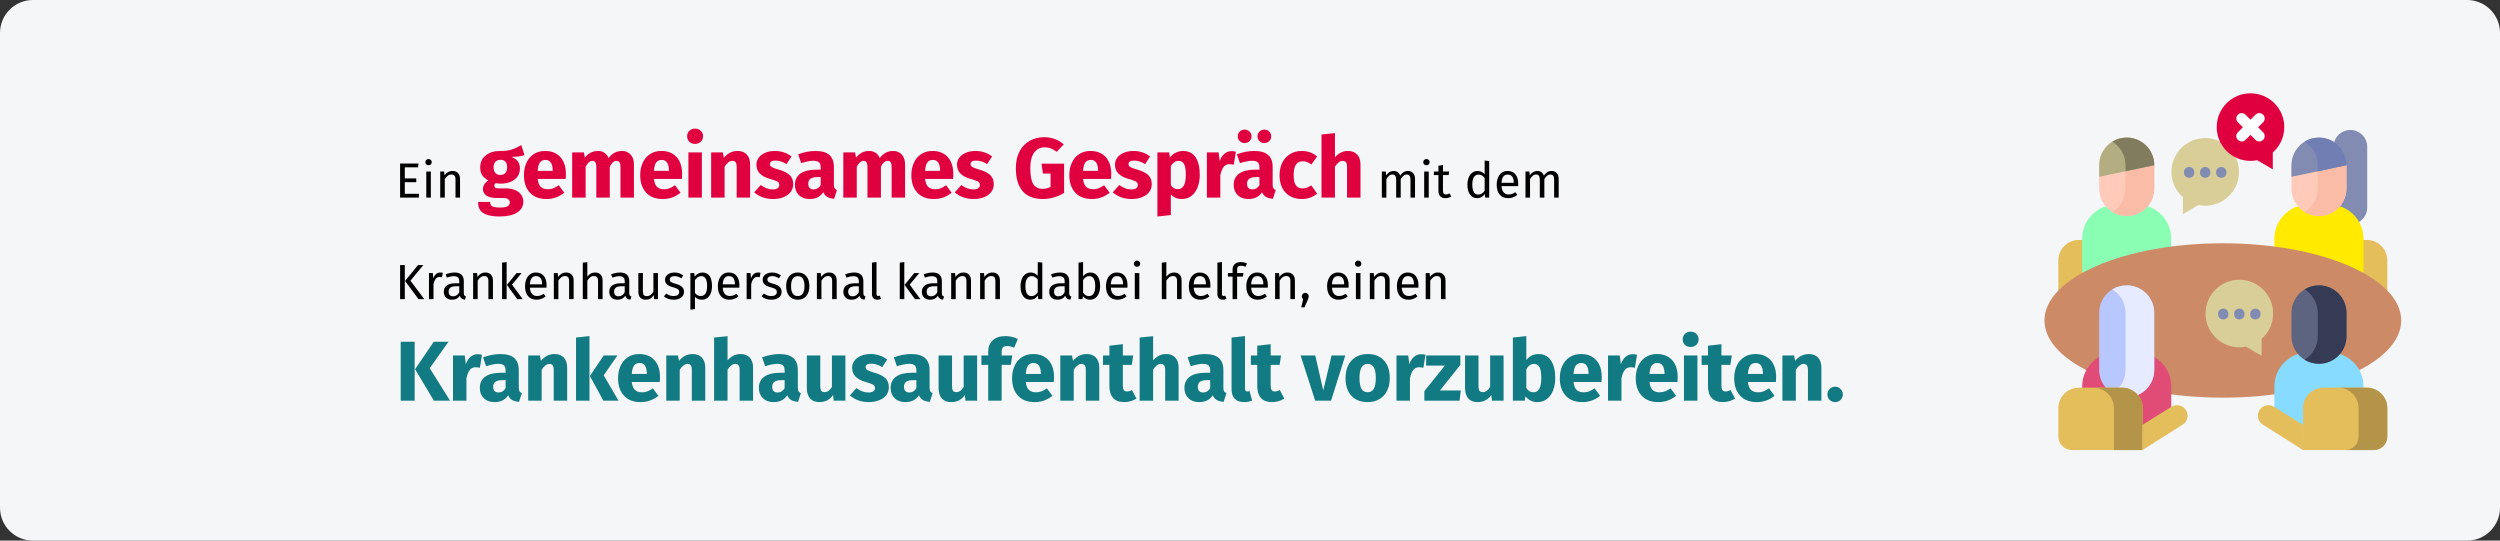 <?xml version="1.0" encoding="UTF-8"?>
<svg xmlns="http://www.w3.org/2000/svg" width="911" height="197" viewBox="0 0 911 197" fill="none">
  <rect x="0" y="0" width="911" height="197" fill="#333333" stroke="none"/>
  <g clip-path="url(#clip0_334_2525)">
    <path d="M0 12C0 5.373 5.373 0 12 0H899C905.627 0 911 5.373 911 12V185C911 191.627 905.627 197 899 197H12C5.373 197 0 191.627 0 185V12Z" fill="#F5F6F7"></path>
    <path d="M668.738 140.916C669.503 140.916 670.154 141.195 670.691 141.753C671.249 142.29 671.528 142.941 671.528 143.706C671.528 144.491 671.249 145.163 670.691 145.721C670.154 146.258 669.503 146.527 668.738 146.527C667.953 146.527 667.281 146.258 666.723 145.721C666.186 145.163 665.917 144.491 665.917 143.706C665.917 142.941 666.186 142.29 666.723 141.753C667.281 141.195 667.953 140.916 668.738 140.916Z" fill="#117A83"></path>
    <path d="M659.154 129.013C660.58 129.013 661.696 129.447 662.502 130.315C663.308 131.183 663.711 132.402 663.711 133.973V146.001H658.813V134.81C658.813 133.983 658.679 133.415 658.41 133.105C658.162 132.774 657.78 132.609 657.263 132.609C656.271 132.609 655.321 133.322 654.411 134.748V146.001H649.513V129.54H653.791L654.132 131.493C654.835 130.666 655.589 130.046 656.395 129.633C657.222 129.219 658.142 129.013 659.154 129.013Z" fill="#117A83"></path>
    <path d="M647.227 137.445C647.227 138.127 647.196 138.716 647.134 139.212H636.935C637.1 140.596 637.493 141.568 638.113 142.126C638.733 142.684 639.591 142.963 640.686 142.963C641.347 142.963 641.988 142.849 642.608 142.622C643.228 142.374 643.9 142.002 644.623 141.506L646.638 144.234C644.716 145.763 642.577 146.528 640.221 146.528C637.555 146.528 635.509 145.742 634.083 144.172C632.657 142.601 631.944 140.493 631.944 137.848C631.944 136.174 632.244 134.675 632.843 133.353C633.442 132.009 634.321 130.955 635.478 130.191C636.635 129.405 638.02 129.013 639.632 129.013C642.009 129.013 643.869 129.757 645.212 131.245C646.555 132.733 647.227 134.799 647.227 137.445ZM642.422 136.05C642.381 133.528 641.492 132.268 639.756 132.268C638.908 132.268 638.247 132.578 637.772 133.198C637.317 133.818 637.038 134.841 636.935 136.267H642.422V136.05Z" fill="#117A83"></path>
    <path d="M632.249 145.225C631.65 145.638 630.947 145.959 630.141 146.186C629.356 146.413 628.57 146.527 627.785 146.527C624.189 146.506 622.391 144.522 622.391 140.575V132.949H620.066V129.539H622.391V125.974L627.289 125.416V129.539H631.071L630.544 132.949H627.289V140.513C627.289 141.278 627.413 141.825 627.661 142.156C627.909 142.487 628.302 142.652 628.839 142.652C629.397 142.652 629.986 142.476 630.606 142.125L632.249 145.225Z" fill="#117A83"></path>
    <path d="M618.54 129.539V146H613.642V129.539H618.54ZM616.06 120.859C616.907 120.859 617.599 121.128 618.137 121.665C618.695 122.182 618.974 122.843 618.974 123.649C618.974 124.455 618.695 125.127 618.137 125.664C617.599 126.181 616.907 126.439 616.06 126.439C615.212 126.439 614.52 126.181 613.983 125.664C613.445 125.127 613.177 124.455 613.177 123.649C613.177 122.843 613.445 122.182 613.983 121.665C614.52 121.128 615.212 120.859 616.06 120.859Z" fill="#117A83"></path>
    <path d="M611.355 137.445C611.355 138.127 611.324 138.716 611.262 139.212H601.063C601.229 140.596 601.621 141.568 602.241 142.126C602.861 142.684 603.719 142.963 604.814 142.963C605.476 142.963 606.116 142.849 606.736 142.622C607.356 142.374 608.028 142.002 608.751 141.506L610.766 144.234C608.844 145.763 606.705 146.528 604.349 146.528C601.683 146.528 599.637 145.742 598.211 144.172C596.785 142.601 596.072 140.493 596.072 137.848C596.072 136.174 596.372 134.675 596.971 133.353C597.571 132.009 598.449 130.955 599.606 130.191C600.764 129.405 602.148 129.013 603.76 129.013C606.137 129.013 607.997 129.757 609.34 131.245C610.684 132.733 611.355 134.799 611.355 137.445ZM606.55 136.05C606.509 133.528 605.62 132.268 603.884 132.268C603.037 132.268 602.376 132.578 601.9 133.198C601.446 133.818 601.167 134.841 601.063 136.267H606.55V136.05Z" fill="#117A83"></path>
    <path d="M594.891 129.074C595.491 129.074 596.038 129.147 596.534 129.291L595.759 134.034C595.139 133.89 594.643 133.817 594.271 133.817C593.3 133.817 592.556 134.158 592.039 134.84C591.543 135.502 591.151 136.504 590.861 137.847V146H585.963V129.539H590.241L590.644 132.732C591.016 131.596 591.574 130.707 592.318 130.066C593.083 129.405 593.941 129.074 594.891 129.074Z" fill="#117A83"></path>
    <path d="M583.677 137.445C583.677 138.127 583.646 138.716 583.584 139.212H573.385C573.55 140.596 573.943 141.568 574.563 142.126C575.183 142.684 576.041 142.963 577.136 142.963C577.797 142.963 578.438 142.849 579.058 142.622C579.678 142.374 580.35 142.002 581.073 141.506L583.088 144.234C581.166 145.763 579.027 146.528 576.671 146.528C574.005 146.528 571.959 145.742 570.533 144.172C569.107 142.601 568.394 140.493 568.394 137.848C568.394 136.174 568.694 134.675 569.293 133.353C569.892 132.009 570.771 130.955 571.928 130.191C573.085 129.405 574.47 129.013 576.082 129.013C578.459 129.013 580.319 129.757 581.662 131.245C583.005 132.733 583.677 134.799 583.677 137.445ZM578.872 136.05C578.831 133.528 577.942 132.268 576.206 132.268C575.359 132.268 574.697 132.578 574.222 133.198C573.767 133.818 573.488 134.841 573.385 136.267H578.872V136.05Z" fill="#117A83"></path>
    <path d="M560.623 129.013C562.586 129.013 564.095 129.788 565.149 131.338C566.203 132.867 566.73 135.016 566.73 137.786C566.73 139.48 566.461 140.989 565.924 142.312C565.407 143.634 564.653 144.668 563.661 145.412C562.69 146.156 561.532 146.528 560.189 146.528C559.3 146.528 558.484 146.342 557.74 145.97C557.017 145.598 556.397 145.081 555.88 144.42L555.632 146.001H551.292V122.999L556.19 122.472V131.214C556.686 130.532 557.316 129.994 558.081 129.602C558.866 129.209 559.714 129.013 560.623 129.013ZM558.763 142.963C560.685 142.963 561.646 141.237 561.646 137.786C561.646 135.822 561.419 134.469 560.964 133.725C560.509 132.981 559.848 132.609 558.98 132.609C557.885 132.609 556.955 133.249 556.19 134.531V141.382C556.5 141.878 556.872 142.27 557.306 142.56C557.761 142.828 558.246 142.963 558.763 142.963Z" fill="#117A83"></path>
    <path d="M547.905 146H543.658L543.441 143.923C542.242 145.659 540.578 146.527 538.45 146.527C536.941 146.527 535.794 146.072 535.009 145.163C534.244 144.254 533.862 142.983 533.862 141.35V129.539H538.76V140.73C538.76 141.536 538.884 142.104 539.132 142.435C539.4 142.745 539.803 142.9 540.341 142.9C541.374 142.9 542.263 142.259 543.007 140.978V129.539H547.905V146Z" fill="#117A83"></path>
    <path d="M532.15 129.539V132.98L524.71 142.28H532.305L531.871 146H519.037V142.528L526.508 133.228H519.688V129.539H532.15Z" fill="#117A83"></path>
    <path d="M517.809 129.074C518.408 129.074 518.956 129.147 519.452 129.291L518.677 134.034C518.057 133.89 517.561 133.817 517.189 133.817C516.218 133.817 515.474 134.158 514.957 134.84C514.461 135.502 514.068 136.504 513.779 137.847V146H508.881V129.539H513.159L513.562 132.732C513.934 131.596 514.492 130.707 515.236 130.066C516.001 129.405 516.858 129.074 517.809 129.074Z" fill="#117A83"></path>
    <path d="M498.373 129.013C500.894 129.013 502.868 129.788 504.294 131.338C505.72 132.867 506.433 135.016 506.433 137.786C506.433 139.542 506.102 141.082 505.441 142.405C504.8 143.707 503.87 144.719 502.651 145.443C501.452 146.166 500.026 146.528 498.373 146.528C495.872 146.528 493.898 145.763 492.452 144.234C491.026 142.684 490.313 140.524 490.313 137.755C490.313 135.998 490.633 134.469 491.274 133.167C491.935 131.844 492.865 130.821 494.064 130.098C495.283 129.374 496.719 129.013 498.373 129.013ZM498.373 132.609C497.381 132.609 496.637 133.032 496.141 133.88C495.645 134.706 495.397 135.998 495.397 137.755C495.397 139.553 495.634 140.865 496.11 141.692C496.606 142.518 497.36 142.932 498.373 142.932C499.365 142.932 500.109 142.518 500.605 141.692C501.101 140.844 501.349 139.542 501.349 137.786C501.349 135.988 501.101 134.675 500.605 133.849C500.129 133.022 499.385 132.609 498.373 132.609Z" fill="#117A83"></path>
    <path d="M490.223 129.539L485.046 146H479.249L473.948 129.539H479.28L482.194 142.28L485.232 129.539H490.223Z" fill="#117A83"></path>
    <path d="M467.995 145.225C467.396 145.638 466.693 145.959 465.887 146.186C465.102 146.413 464.316 146.527 463.531 146.527C459.935 146.506 458.137 144.522 458.137 140.575V132.949H455.812V129.539H458.137V125.974L463.035 125.416V129.539H466.817L466.29 132.949H463.035V140.513C463.035 141.278 463.159 141.825 463.407 142.156C463.655 142.487 464.048 142.652 464.585 142.652C465.143 142.652 465.732 142.476 466.352 142.125L467.995 145.225Z" fill="#117A83"></path>
    <path d="M453.305 146.528C451.879 146.528 450.763 146.125 449.957 145.319C449.171 144.492 448.779 143.324 448.779 141.816V122.999L453.677 122.472V141.63C453.677 142.312 453.956 142.653 454.514 142.653C454.803 142.653 455.072 142.601 455.32 142.498L456.281 145.97C455.392 146.342 454.4 146.528 453.305 146.528Z" fill="#117A83"></path>
    <path d="M445.8 141.227C445.8 141.847 445.883 142.301 446.048 142.591C446.234 142.88 446.523 143.097 446.916 143.242L445.893 146.435C444.88 146.352 444.054 146.135 443.413 145.784C442.772 145.412 442.276 144.833 441.925 144.048C440.85 145.701 439.197 146.528 436.965 146.528C435.332 146.528 434.03 146.052 433.059 145.102C432.088 144.151 431.602 142.911 431.602 141.382C431.602 139.584 432.263 138.209 433.586 137.259C434.909 136.308 436.82 135.833 439.321 135.833H440.995V135.12C440.995 134.148 440.788 133.487 440.375 133.136C439.962 132.764 439.238 132.578 438.205 132.578C437.668 132.578 437.017 132.66 436.252 132.826C435.487 132.97 434.702 133.177 433.896 133.446L432.78 130.222C433.813 129.829 434.867 129.529 435.942 129.323C437.037 129.116 438.05 129.013 438.98 129.013C441.336 129.013 443.062 129.498 444.157 130.47C445.252 131.441 445.8 132.898 445.8 134.841V141.227ZM438.391 143.025C439.507 143.025 440.375 142.498 440.995 141.444V138.53H439.786C438.67 138.53 437.833 138.726 437.275 139.119C436.738 139.511 436.469 140.121 436.469 140.948C436.469 141.609 436.634 142.126 436.965 142.498C437.316 142.849 437.792 143.025 438.391 143.025Z" fill="#117A83"></path>
    <path d="M424.932 129.012C426.358 129.012 427.475 129.446 428.281 130.314C429.087 131.182 429.49 132.401 429.49 133.972V146H424.592V134.809C424.592 133.982 424.457 133.414 424.189 133.104C423.92 132.773 423.538 132.608 423.042 132.608C422.05 132.608 421.099 133.311 420.19 134.716V146H415.292V122.998L420.19 122.502V131.306C420.872 130.541 421.595 129.973 422.359 129.601C423.124 129.208 423.982 129.012 424.932 129.012Z" fill="#117A83"></path>
    <path d="M414.121 145.225C413.522 145.638 412.819 145.959 412.013 146.186C411.228 146.413 410.443 146.527 409.657 146.527C406.061 146.506 404.263 144.522 404.263 140.575V132.949H401.938V129.539H404.263V125.974L409.161 125.416V129.539H412.943L412.416 132.949H409.161V140.513C409.161 141.278 409.285 141.825 409.533 142.156C409.781 142.487 410.174 142.652 410.711 142.652C411.269 142.652 411.858 142.476 412.478 142.125L414.121 145.225Z" fill="#117A83"></path>
    <path d="M396.013 129.013C397.439 129.013 398.555 129.447 399.361 130.315C400.167 131.183 400.57 132.402 400.57 133.973V146.001H395.672V134.81C395.672 133.983 395.537 133.415 395.269 133.105C395.021 132.774 394.638 132.609 394.122 132.609C393.13 132.609 392.179 133.322 391.27 134.748V146.001H386.372V129.54H390.65L390.991 131.493C391.693 130.666 392.448 130.046 393.254 129.633C394.08 129.219 395 129.013 396.013 129.013Z" fill="#117A83"></path>
    <path d="M384.085 137.445C384.085 138.127 384.054 138.716 383.992 139.212H373.793C373.959 140.596 374.351 141.568 374.971 142.126C375.591 142.684 376.449 142.963 377.544 142.963C378.206 142.963 378.846 142.849 379.466 142.622C380.086 142.374 380.758 142.002 381.481 141.506L383.496 144.234C381.574 145.763 379.435 146.528 377.079 146.528C374.413 146.528 372.367 145.742 370.941 144.172C369.515 142.601 368.802 140.493 368.802 137.848C368.802 136.174 369.102 134.675 369.701 133.353C370.301 132.009 371.179 130.955 372.336 130.191C373.494 129.405 374.878 129.013 376.49 129.013C378.867 129.013 380.727 129.757 382.07 131.245C383.414 132.733 384.085 134.799 384.085 137.445ZM379.28 136.05C379.239 133.528 378.35 132.268 376.614 132.268C375.767 132.268 375.106 132.578 374.63 133.198C374.176 133.818 373.897 134.841 373.793 136.267H379.28V136.05Z" fill="#117A83"></path>
    <path d="M366.983 126.099C366.281 126.099 365.774 126.264 365.464 126.595C365.154 126.925 364.999 127.483 364.999 128.269V129.54H368.874L368.347 132.95H364.999V146.001H360.101V132.95H357.621V129.54H360.101V128.083C360.101 126.429 360.639 125.086 361.713 124.053C362.809 122.999 364.369 122.472 366.394 122.472C368.027 122.472 369.525 122.823 370.889 123.526L369.556 126.719C368.73 126.305 367.872 126.099 366.983 126.099Z" fill="#117A83"></path>
    <path d="M356.063 146H351.816L351.599 143.923C350.4 145.659 348.737 146.527 346.608 146.527C345.099 146.527 343.952 146.072 343.167 145.163C342.402 144.254 342.02 142.983 342.02 141.35V129.539H346.918V140.73C346.918 141.536 347.042 142.104 347.29 142.435C347.559 142.745 347.962 142.9 348.499 142.9C349.532 142.9 350.421 142.259 351.165 140.978V129.539H356.063V146Z" fill="#117A83"></path>
    <path d="M338.739 141.227C338.739 141.847 338.821 142.301 338.987 142.591C339.173 142.88 339.462 143.097 339.855 143.242L338.832 146.435C337.819 146.352 336.992 146.135 336.352 145.784C335.711 145.412 335.215 144.833 334.864 144.048C333.789 145.701 332.136 146.528 329.904 146.528C328.271 146.528 326.969 146.052 325.998 145.102C325.026 144.151 324.541 142.911 324.541 141.382C324.541 139.584 325.202 138.209 326.525 137.259C327.847 136.308 329.759 135.833 332.26 135.833H333.934V135.12C333.934 134.148 333.727 133.487 333.314 133.136C332.9 132.764 332.177 132.578 331.144 132.578C330.606 132.578 329.955 132.66 329.191 132.826C328.426 132.97 327.641 133.177 326.835 133.446L325.719 130.222C326.752 129.829 327.806 129.529 328.881 129.323C329.976 129.116 330.989 129.013 331.919 129.013C334.275 129.013 336 129.498 337.096 130.47C338.191 131.441 338.739 132.898 338.739 134.841V141.227ZM331.33 143.025C332.446 143.025 333.314 142.498 333.934 141.444V138.53H332.725C331.609 138.53 330.772 138.726 330.214 139.119C329.676 139.511 329.408 140.121 329.408 140.948C329.408 141.609 329.573 142.126 329.904 142.498C330.255 142.849 330.73 143.025 331.33 143.025Z" fill="#117A83"></path>
    <path d="M317.236 129.013C318.414 129.013 319.52 129.188 320.553 129.54C321.586 129.891 322.496 130.387 323.281 131.028L321.483 133.787C320.14 132.939 318.786 132.516 317.422 132.516C316.781 132.516 316.285 132.629 315.934 132.857C315.603 133.063 315.438 133.363 315.438 133.756C315.438 134.066 315.51 134.324 315.655 134.531C315.82 134.717 316.141 134.913 316.616 135.12C317.091 135.326 317.825 135.574 318.817 135.864C320.532 136.36 321.803 137.011 322.63 137.817C323.477 138.602 323.901 139.697 323.901 141.103C323.901 142.219 323.581 143.19 322.94 144.017C322.299 144.823 321.421 145.443 320.305 145.877C319.189 146.311 317.949 146.528 316.585 146.528C315.2 146.528 313.909 146.311 312.71 145.877C311.532 145.443 310.53 144.843 309.703 144.079L312.09 141.413C313.475 142.487 314.932 143.025 316.461 143.025C317.205 143.025 317.784 142.89 318.197 142.622C318.631 142.353 318.848 141.971 318.848 141.475C318.848 141.082 318.765 140.772 318.6 140.545C318.435 140.317 318.114 140.111 317.639 139.925C317.164 139.718 316.409 139.47 315.376 139.181C313.743 138.705 312.524 138.044 311.718 137.197C310.912 136.349 310.509 135.295 310.509 134.035C310.509 133.084 310.778 132.237 311.315 131.493C311.873 130.728 312.658 130.129 313.671 129.695C314.704 129.24 315.893 129.013 317.236 129.013Z" fill="#117A83"></path>
    <path d="M308.052 146H303.805L303.588 143.923C302.389 145.659 300.725 146.527 298.597 146.527C297.088 146.527 295.941 146.072 295.156 145.163C294.391 144.254 294.009 142.983 294.009 141.35V129.539H298.907V140.73C298.907 141.536 299.031 142.104 299.279 142.435C299.547 142.745 299.95 142.9 300.488 142.9C301.521 142.9 302.41 142.259 303.154 140.978V129.539H308.052V146Z" fill="#117A83"></path>
    <path d="M290.727 141.227C290.727 141.847 290.81 142.301 290.975 142.591C291.161 142.88 291.451 143.097 291.843 143.242L290.82 146.435C289.808 146.352 288.981 146.135 288.34 145.784C287.7 145.412 287.204 144.833 286.852 144.048C285.778 145.701 284.124 146.528 281.892 146.528C280.26 146.528 278.958 146.052 277.986 145.102C277.015 144.151 276.529 142.911 276.529 141.382C276.529 139.584 277.191 138.209 278.513 137.259C279.836 136.308 281.748 135.833 284.248 135.833H285.922V135.12C285.922 134.148 285.716 133.487 285.302 133.136C284.889 132.764 284.166 132.578 283.132 132.578C282.595 132.578 281.944 132.66 281.179 132.826C280.415 132.97 279.629 133.177 278.823 133.446L277.707 130.222C278.741 129.829 279.795 129.529 280.869 129.323C281.965 129.116 282.977 129.013 283.907 129.013C286.263 129.013 287.989 129.498 289.084 130.47C290.18 131.441 290.727 132.898 290.727 134.841V141.227ZM283.318 143.025C284.434 143.025 285.302 142.498 285.922 141.444V138.53H284.713C283.597 138.53 282.76 138.726 282.202 139.119C281.665 139.511 281.396 140.121 281.396 140.948C281.396 141.609 281.562 142.126 281.892 142.498C282.244 142.849 282.719 143.025 283.318 143.025Z" fill="#117A83"></path>
    <path d="M269.86 129.012C271.286 129.012 272.402 129.446 273.208 130.314C274.014 131.182 274.417 132.401 274.417 133.972V146H269.519V134.809C269.519 133.982 269.384 133.414 269.116 133.104C268.847 132.773 268.465 132.608 267.969 132.608C266.977 132.608 266.026 133.311 265.117 134.716V146H260.219V122.998L265.117 122.502V131.306C265.799 130.541 266.522 129.973 267.287 129.601C268.051 129.208 268.909 129.012 269.86 129.012Z" fill="#117A83"></path>
    <path d="M252.433 129.013C253.859 129.013 254.975 129.447 255.781 130.315C256.587 131.183 256.99 132.402 256.99 133.973V146.001H252.092V134.81C252.092 133.983 251.958 133.415 251.689 133.105C251.441 132.774 251.059 132.609 250.542 132.609C249.55 132.609 248.6 133.322 247.69 134.748V146.001H242.792V129.54H247.07L247.411 131.493C248.114 130.666 248.868 130.046 249.674 129.633C250.501 129.219 251.421 129.013 252.433 129.013Z" fill="#117A83"></path>
    <path d="M240.506 137.445C240.506 138.127 240.475 138.716 240.413 139.212H230.214C230.379 140.596 230.772 141.568 231.392 142.126C232.012 142.684 232.869 142.963 233.965 142.963C234.626 142.963 235.267 142.849 235.887 142.622C236.507 142.374 237.178 142.002 237.902 141.506L239.917 144.234C237.995 145.763 235.856 146.528 233.5 146.528C230.834 146.528 228.788 145.742 227.362 144.172C225.936 142.601 225.223 140.493 225.223 137.848C225.223 136.174 225.522 134.675 226.122 133.353C226.721 132.009 227.599 130.955 228.757 130.191C229.914 129.405 231.299 129.013 232.911 129.013C235.287 129.013 237.147 129.757 238.491 131.245C239.834 132.733 240.506 134.799 240.506 137.445ZM235.701 136.05C235.659 133.528 234.771 132.268 233.035 132.268C232.187 132.268 231.526 132.578 231.051 133.198C230.596 133.818 230.317 134.841 230.214 136.267H235.701V136.05Z" fill="#117A83"></path>
    <path d="M214.805 122.472V146.001H209.907V122.999L214.805 122.472ZM224.973 129.54L219.982 136.763L225.376 146.001H219.858L214.96 137.011L219.982 129.54H224.973Z" fill="#117A83"></path>
    <path d="M202.121 129.013C203.547 129.013 204.663 129.447 205.469 130.315C206.275 131.183 206.678 132.402 206.678 133.973V146.001H201.78V134.81C201.78 133.983 201.646 133.415 201.377 133.105C201.129 132.774 200.747 132.609 200.23 132.609C199.238 132.609 198.288 133.322 197.378 134.748V146.001H192.48V129.54H196.758L197.099 131.493C197.802 130.666 198.556 130.046 199.362 129.633C200.189 129.219 201.109 129.013 202.121 129.013Z" fill="#117A83"></path>
    <path d="M189.044 141.227C189.044 141.847 189.126 142.301 189.292 142.591C189.478 142.88 189.767 143.097 190.16 143.242L189.137 146.435C188.124 146.352 187.297 146.135 186.657 145.784C186.016 145.412 185.52 144.833 185.169 144.048C184.094 145.701 182.441 146.528 180.209 146.528C178.576 146.528 177.274 146.052 176.303 145.102C175.331 144.151 174.846 142.911 174.846 141.382C174.846 139.584 175.507 138.209 176.83 137.259C178.152 136.308 180.064 135.833 182.565 135.833H184.239V135.12C184.239 134.148 184.032 133.487 183.619 133.136C183.205 132.764 182.482 132.578 181.449 132.578C180.911 132.578 180.26 132.66 179.496 132.826C178.731 132.97 177.946 133.177 177.14 133.446L176.024 130.222C177.057 129.829 178.111 129.529 179.186 129.323C180.281 129.116 181.294 129.013 182.224 129.013C184.58 129.013 186.305 129.498 187.401 130.47C188.496 131.441 189.044 132.898 189.044 134.841V141.227ZM181.635 143.025C182.751 143.025 183.619 142.498 184.239 141.444V138.53H183.03C181.914 138.53 181.077 138.726 180.519 139.119C179.981 139.511 179.713 140.121 179.713 140.948C179.713 141.609 179.878 142.126 180.209 142.498C180.56 142.849 181.035 143.025 181.635 143.025Z" fill="#117A83"></path>
    <path d="M174.002 129.074C174.602 129.074 175.149 129.147 175.645 129.291L174.87 134.034C174.25 133.89 173.754 133.817 173.382 133.817C172.411 133.817 171.667 134.158 171.15 134.84C170.654 135.502 170.262 136.504 169.972 137.847V146H165.074V129.539H169.352L169.755 132.732C170.127 131.596 170.685 130.707 171.429 130.066C172.194 129.405 173.052 129.074 174.002 129.074Z" fill="#117A83"></path>
    <path d="M151.099 124.518V146.001H146.015V124.518H151.099ZM163.437 124.518L156.586 134.159L163.995 146.001H158.105L151.254 134.531L158.074 124.518H163.437Z" fill="#117A83"></path>
    <path d="M523.99 99.299C524.854 99.299 525.526 99.557 526.006 100.073C526.498 100.589 526.744 101.297 526.744 102.197V109.001H525.088V102.431C525.088 101.759 524.962 101.285 524.71 101.009C524.458 100.733 524.086 100.595 523.594 100.595C523.09 100.595 522.646 100.739 522.262 101.027C521.878 101.315 521.518 101.729 521.182 102.269V109.001H519.526V99.515H520.948L521.092 100.919C521.428 100.415 521.842 100.019 522.334 99.731C522.838 99.443 523.39 99.299 523.99 99.299Z" fill="black"></path>
    <path d="M516.882 103.979C516.882 104.255 516.87 104.537 516.846 104.825H510.798C510.87 105.869 511.134 106.637 511.59 107.129C512.046 107.621 512.634 107.867 513.354 107.867C513.81 107.867 514.23 107.801 514.614 107.669C514.998 107.537 515.4 107.327 515.82 107.039L516.54 108.029C515.532 108.821 514.428 109.217 513.228 109.217C511.908 109.217 510.876 108.785 510.132 107.921C509.4 107.057 509.034 105.869 509.034 104.357C509.034 103.373 509.19 102.503 509.502 101.747C509.826 100.979 510.282 100.379 510.87 99.947C511.47 99.515 512.172 99.299 512.976 99.299C514.236 99.299 515.202 99.713 515.874 100.541C516.546 101.369 516.882 102.515 516.882 103.979ZM515.244 103.493C515.244 102.557 515.058 101.843 514.686 101.351C514.314 100.859 513.756 100.613 513.012 100.613C511.656 100.613 510.918 101.609 510.798 103.601H515.244V103.493Z" fill="black"></path>
    <path d="M503.635 99.299C504.499 99.299 505.171 99.557 505.651 100.073C506.143 100.589 506.389 101.297 506.389 102.197V109.001H504.733V102.431C504.733 101.759 504.607 101.285 504.355 101.009C504.103 100.733 503.731 100.595 503.239 100.595C502.735 100.595 502.291 100.739 501.907 101.027C501.523 101.315 501.163 101.729 500.827 102.269V109.001H499.171V99.515H500.593L500.737 100.919C501.073 100.415 501.487 100.019 501.979 99.731C502.483 99.443 503.035 99.299 503.635 99.299Z" fill="black"></path>
    <path d="M495.747 99.514V109H494.091V99.514H495.747ZM494.901 94.96C495.249 94.96 495.531 95.068 495.747 95.284C495.963 95.5 496.071 95.77 496.071 96.094C496.071 96.418 495.963 96.688 495.747 96.904C495.531 97.108 495.249 97.21 494.901 97.21C494.565 97.21 494.289 97.108 494.073 96.904C493.857 96.688 493.749 96.418 493.749 96.094C493.749 95.77 493.857 95.5 494.073 95.284C494.289 95.068 494.565 94.96 494.901 94.96Z" fill="black"></path>
    <path d="M491.446 103.979C491.446 104.255 491.434 104.537 491.41 104.825H485.362C485.434 105.869 485.698 106.637 486.154 107.129C486.61 107.621 487.198 107.867 487.918 107.867C488.374 107.867 488.794 107.801 489.178 107.669C489.562 107.537 489.964 107.327 490.384 107.039L491.104 108.029C490.096 108.821 488.992 109.217 487.792 109.217C486.472 109.217 485.44 108.785 484.696 107.921C483.964 107.057 483.598 105.869 483.598 104.357C483.598 103.373 483.754 102.503 484.066 101.747C484.39 100.979 484.846 100.379 485.434 99.947C486.034 99.515 486.736 99.299 487.54 99.299C488.8 99.299 489.766 99.713 490.438 100.541C491.11 101.369 491.446 102.515 491.446 103.979ZM489.808 103.493C489.808 102.557 489.622 101.843 489.25 101.351C488.878 100.859 488.32 100.613 487.576 100.613C486.22 100.613 485.482 101.609 485.362 103.601H489.808V103.493Z" fill="black"></path>
    <path d="M475.626 106.715C475.986 106.715 476.286 106.835 476.526 107.075C476.766 107.315 476.886 107.609 476.886 107.957C476.886 108.329 476.778 108.755 476.562 109.235L475.356 111.989H474.168L474.888 109.001C474.732 108.881 474.606 108.731 474.51 108.551C474.426 108.371 474.384 108.173 474.384 107.957C474.384 107.609 474.504 107.315 474.744 107.075C474.984 106.835 475.278 106.715 475.626 106.715Z" fill="black"></path>
    <path d="M469.111 99.299C469.975 99.299 470.647 99.557 471.127 100.073C471.619 100.589 471.865 101.297 471.865 102.197V109.001H470.209V102.431C470.209 101.759 470.083 101.285 469.831 101.009C469.579 100.733 469.207 100.595 468.715 100.595C468.211 100.595 467.767 100.739 467.383 101.027C466.999 101.315 466.639 101.729 466.303 102.269V109.001H464.647V99.515H466.069L466.213 100.919C466.549 100.415 466.963 100.019 467.455 99.731C467.959 99.443 468.511 99.299 469.111 99.299Z" fill="black"></path>
    <path d="M462.003 103.979C462.003 104.255 461.991 104.537 461.967 104.825H455.919C455.991 105.869 456.255 106.637 456.711 107.129C457.167 107.621 457.755 107.867 458.475 107.867C458.931 107.867 459.351 107.801 459.735 107.669C460.119 107.537 460.521 107.327 460.941 107.039L461.661 108.029C460.653 108.821 459.549 109.217 458.349 109.217C457.029 109.217 455.997 108.785 455.253 107.921C454.521 107.057 454.155 105.869 454.155 104.357C454.155 103.373 454.311 102.503 454.623 101.747C454.947 100.979 455.403 100.379 455.991 99.947C456.591 99.515 457.293 99.299 458.097 99.299C459.357 99.299 460.323 99.713 460.995 100.541C461.667 101.369 462.003 102.515 462.003 103.979ZM460.365 103.493C460.365 102.557 460.179 101.843 459.807 101.351C459.435 100.859 458.877 100.613 458.133 100.613C456.777 100.613 456.039 101.609 455.919 103.601H460.365V103.493Z" fill="black"></path>
    <path d="M452.208 96.832C451.704 96.832 451.344 96.946 451.128 97.174C450.912 97.39 450.804 97.732 450.804 98.2V99.514H453.108L452.928 100.792H450.804V109H449.148V100.792H447.456V99.514H449.148V98.218C449.148 97.402 449.406 96.748 449.922 96.256C450.45 95.752 451.182 95.5 452.118 95.5C452.55 95.5 452.934 95.542 453.27 95.626C453.618 95.698 453.99 95.818 454.386 95.986L453.864 97.192C453.324 96.952 452.772 96.832 452.208 96.832Z" fill="black"></path>
    <path d="M445.602 109.216C444.99 109.216 444.504 109.036 444.144 108.676C443.796 108.304 443.622 107.788 443.622 107.128V95.698L445.278 95.5V107.092C445.278 107.356 445.32 107.548 445.404 107.668C445.5 107.788 445.656 107.848 445.872 107.848C446.1 107.848 446.304 107.812 446.484 107.74L446.916 108.892C446.52 109.108 446.082 109.216 445.602 109.216Z" fill="black"></path>
    <path d="M441.067 103.979C441.067 104.255 441.055 104.537 441.031 104.825H434.983C435.055 105.869 435.319 106.637 435.775 107.129C436.231 107.621 436.819 107.867 437.539 107.867C437.995 107.867 438.415 107.801 438.799 107.669C439.183 107.537 439.585 107.327 440.005 107.039L440.725 108.029C439.717 108.821 438.613 109.217 437.413 109.217C436.093 109.217 435.061 108.785 434.317 107.921C433.585 107.057 433.219 105.869 433.219 104.357C433.219 103.373 433.375 102.503 433.687 101.747C434.011 100.979 434.467 100.379 435.055 99.947C435.655 99.515 436.357 99.299 437.161 99.299C438.421 99.299 439.387 99.713 440.059 100.541C440.731 101.369 441.067 102.515 441.067 103.979ZM439.429 103.493C439.429 102.557 439.243 101.843 438.871 101.351C438.499 100.859 437.941 100.613 437.197 100.613C435.841 100.613 435.103 101.609 434.983 103.601H439.429V103.493Z" fill="black"></path>
    <path d="M427.82 99.298C428.684 99.298 429.356 99.556 429.836 100.072C430.328 100.588 430.574 101.296 430.574 102.196V109H428.918V102.43C428.918 101.758 428.786 101.284 428.522 101.008C428.27 100.732 427.898 100.594 427.406 100.594C426.914 100.594 426.476 100.738 426.092 101.026C425.708 101.314 425.348 101.722 425.012 102.25V109H423.356V95.716L425.012 95.536V100.828C425.756 99.808 426.692 99.298 427.82 99.298Z" fill="black"></path>
    <path d="M415.169 99.514V109H413.513V99.514H415.169ZM414.323 94.96C414.671 94.96 414.953 95.068 415.169 95.284C415.385 95.5 415.493 95.77 415.493 96.094C415.493 96.418 415.385 96.688 415.169 96.904C414.953 97.108 414.671 97.21 414.323 97.21C413.987 97.21 413.711 97.108 413.495 96.904C413.279 96.688 413.171 96.418 413.171 96.094C413.171 95.77 413.279 95.5 413.495 95.284C413.711 95.068 413.987 94.96 414.323 94.96Z" fill="black"></path>
    <path d="M410.868 103.979C410.868 104.255 410.856 104.537 410.832 104.825H404.784C404.856 105.869 405.12 106.637 405.576 107.129C406.032 107.621 406.62 107.867 407.34 107.867C407.796 107.867 408.216 107.801 408.6 107.669C408.984 107.537 409.386 107.327 409.806 107.039L410.526 108.029C409.518 108.821 408.414 109.217 407.214 109.217C405.894 109.217 404.862 108.785 404.118 107.921C403.386 107.057 403.02 105.869 403.02 104.357C403.02 103.373 403.176 102.503 403.488 101.747C403.812 100.979 404.268 100.379 404.856 99.947C405.456 99.515 406.158 99.299 406.962 99.299C408.222 99.299 409.188 99.713 409.86 100.541C410.532 101.369 410.868 102.515 410.868 103.979ZM409.23 103.493C409.23 102.557 409.044 101.843 408.672 101.351C408.3 100.859 407.742 100.613 406.998 100.613C405.642 100.613 404.904 101.609 404.784 103.601H409.23V103.493Z" fill="black"></path>
    <path d="M397.355 99.298C398.435 99.298 399.293 99.736 399.929 100.612C400.565 101.476 400.883 102.688 400.883 104.248C400.883 105.232 400.733 106.102 400.433 106.858C400.133 107.602 399.701 108.184 399.137 108.604C398.573 109.012 397.913 109.216 397.157 109.216C396.161 109.216 395.321 108.796 394.637 107.956L394.475 109H393.017V95.698L394.673 95.5V100.702C395.357 99.766 396.251 99.298 397.355 99.298ZM396.761 107.902C397.493 107.902 398.063 107.608 398.471 107.02C398.891 106.42 399.101 105.496 399.101 104.248C399.101 102.964 398.909 102.04 398.525 101.476C398.141 100.9 397.595 100.612 396.887 100.612C396.047 100.612 395.309 101.104 394.673 102.088V106.624C394.925 107.02 395.231 107.332 395.591 107.56C395.963 107.788 396.353 107.902 396.761 107.902Z" fill="black"></path>
    <path d="M389.616 106.787C389.616 107.171 389.682 107.459 389.814 107.651C389.946 107.831 390.144 107.969 390.408 108.065L390.03 109.217C389.538 109.157 389.142 109.019 388.842 108.803C388.542 108.587 388.32 108.251 388.176 107.795C387.54 108.743 386.598 109.217 385.35 109.217C384.414 109.217 383.676 108.953 383.136 108.425C382.596 107.897 382.326 107.207 382.326 106.355C382.326 105.347 382.686 104.573 383.406 104.033C384.138 103.493 385.17 103.223 386.502 103.223H387.96V102.521C387.96 101.849 387.798 101.369 387.474 101.081C387.15 100.793 386.652 100.649 385.98 100.649C385.284 100.649 384.432 100.817 383.424 101.153L383.01 99.947C384.186 99.515 385.278 99.299 386.286 99.299C387.402 99.299 388.236 99.575 388.788 100.127C389.34 100.667 389.616 101.441 389.616 102.449V106.787ZM385.728 107.975C386.676 107.975 387.42 107.483 387.96 106.499V104.321H386.718C384.966 104.321 384.09 104.969 384.09 106.265C384.09 106.829 384.228 107.255 384.504 107.543C384.78 107.831 385.188 107.975 385.728 107.975Z" fill="black"></path>
    <path d="M379.812 95.698V109H378.354L378.192 107.686C377.88 108.166 377.49 108.544 377.022 108.82C376.554 109.084 376.032 109.216 375.456 109.216C374.328 109.216 373.446 108.772 372.81 107.884C372.186 106.996 371.874 105.802 371.874 104.302C371.874 103.33 372.024 102.466 372.324 101.71C372.624 100.954 373.056 100.366 373.62 99.946C374.184 99.514 374.844 99.298 375.6 99.298C376.572 99.298 377.424 99.688 378.156 100.468V95.5L379.812 95.698ZM375.816 107.902C376.32 107.902 376.752 107.788 377.112 107.56C377.472 107.32 377.82 106.966 378.156 106.498V101.854C377.844 101.446 377.508 101.14 377.148 100.936C376.8 100.72 376.404 100.612 375.96 100.612C375.228 100.612 374.658 100.918 374.25 101.53C373.854 102.142 373.656 103.054 373.656 104.266C373.656 105.49 373.842 106.402 374.214 107.002C374.586 107.602 375.12 107.902 375.816 107.902Z" fill="black"></path>
    <path d="M361.621 99.299C362.485 99.299 363.157 99.557 363.637 100.073C364.129 100.589 364.375 101.297 364.375 102.197V109.001H362.719V102.431C362.719 101.759 362.593 101.285 362.341 101.009C362.089 100.733 361.717 100.595 361.225 100.595C360.721 100.595 360.277 100.739 359.893 101.027C359.509 101.315 359.149 101.729 358.813 102.269V109.001H357.157V99.515H358.579L358.723 100.919C359.059 100.415 359.473 100.019 359.965 99.731C360.469 99.443 361.021 99.299 361.621 99.299Z" fill="black"></path>
    <path d="M351.074 99.299C351.938 99.299 352.61 99.557 353.09 100.073C353.582 100.589 353.828 101.297 353.828 102.197V109.001H352.172V102.431C352.172 101.759 352.046 101.285 351.794 101.009C351.542 100.733 351.17 100.595 350.678 100.595C350.174 100.595 349.73 100.739 349.346 101.027C348.962 101.315 348.602 101.729 348.266 102.269V109.001H346.61V99.515H348.032L348.176 100.919C348.512 100.415 348.926 100.019 349.418 99.731C349.922 99.443 350.474 99.299 351.074 99.299Z" fill="black"></path>
    <path d="M343.209 106.787C343.209 107.171 343.275 107.459 343.407 107.651C343.539 107.831 343.737 107.969 344.001 108.065L343.623 109.217C343.131 109.157 342.735 109.019 342.435 108.803C342.135 108.587 341.913 108.251 341.769 107.795C341.133 108.743 340.191 109.217 338.943 109.217C338.007 109.217 337.269 108.953 336.729 108.425C336.189 107.897 335.919 107.207 335.919 106.355C335.919 105.347 336.279 104.573 336.999 104.033C337.731 103.493 338.763 103.223 340.095 103.223H341.553V102.521C341.553 101.849 341.391 101.369 341.067 101.081C340.743 100.793 340.245 100.649 339.573 100.649C338.877 100.649 338.025 100.817 337.017 101.153L336.603 99.947C337.779 99.515 338.871 99.299 339.879 99.299C340.995 99.299 341.829 99.575 342.381 100.127C342.933 100.667 343.209 101.441 343.209 102.449V106.787ZM339.321 107.975C340.269 107.975 341.013 107.483 341.553 106.499V104.321H340.311C338.559 104.321 337.683 104.969 337.683 106.265C337.683 106.829 337.821 107.255 338.097 107.543C338.373 107.831 338.781 107.975 339.321 107.975Z" fill="black"></path>
    <path d="M329.528 95.5V109H327.872V95.698L329.528 95.5ZM334.982 99.514L331.49 103.708L335.378 109H333.398L329.636 103.816L333.128 99.514H334.982Z" fill="black"></path>
    <path d="M319.725 109.216C319.113 109.216 318.627 109.036 318.267 108.676C317.919 108.304 317.745 107.788 317.745 107.128V95.698L319.401 95.5V107.092C319.401 107.356 319.443 107.548 319.527 107.668C319.623 107.788 319.779 107.848 319.995 107.848C320.223 107.848 320.427 107.812 320.607 107.74L321.039 108.892C320.643 109.108 320.205 109.216 319.725 109.216Z" fill="black"></path>
    <path d="M314.61 106.787C314.61 107.171 314.676 107.459 314.808 107.651C314.94 107.831 315.138 107.969 315.402 108.065L315.024 109.217C314.532 109.157 314.136 109.019 313.836 108.803C313.536 108.587 313.314 108.251 313.17 107.795C312.534 108.743 311.592 109.217 310.344 109.217C309.408 109.217 308.67 108.953 308.13 108.425C307.59 107.897 307.32 107.207 307.32 106.355C307.32 105.347 307.68 104.573 308.4 104.033C309.132 103.493 310.164 103.223 311.496 103.223H312.954V102.521C312.954 101.849 312.792 101.369 312.468 101.081C312.144 100.793 311.646 100.649 310.974 100.649C310.278 100.649 309.426 100.817 308.418 101.153L308.004 99.947C309.18 99.515 310.272 99.299 311.28 99.299C312.396 99.299 313.23 99.575 313.782 100.127C314.334 100.667 314.61 101.441 314.61 102.449V106.787ZM310.722 107.975C311.67 107.975 312.414 107.483 312.954 106.499V104.321H311.712C309.96 104.321 309.084 104.969 309.084 106.265C309.084 106.829 309.222 107.255 309.498 107.543C309.774 107.831 310.182 107.975 310.722 107.975Z" fill="black"></path>
    <path d="M302.137 99.299C303.001 99.299 303.673 99.557 304.153 100.073C304.645 100.589 304.891 101.297 304.891 102.197V109.001H303.235V102.431C303.235 101.759 303.109 101.285 302.857 101.009C302.605 100.733 302.233 100.595 301.741 100.595C301.237 100.595 300.793 100.739 300.409 101.027C300.025 101.315 299.665 101.729 299.329 102.269V109.001H297.673V99.515H299.095L299.239 100.919C299.575 100.415 299.989 100.019 300.481 99.731C300.985 99.443 301.537 99.299 302.137 99.299Z" fill="black"></path>
    <path d="M290.725 99.299C292.057 99.299 293.089 99.743 293.821 100.631C294.565 101.519 294.937 102.725 294.937 104.249C294.937 105.233 294.769 106.103 294.433 106.859C294.097 107.603 293.611 108.185 292.975 108.605C292.339 109.013 291.583 109.217 290.707 109.217C289.375 109.217 288.337 108.773 287.593 107.885C286.849 106.997 286.477 105.791 286.477 104.267C286.477 103.283 286.645 102.419 286.981 101.675C287.317 100.919 287.803 100.337 288.439 99.929C289.075 99.509 289.837 99.299 290.725 99.299ZM290.725 100.631C289.081 100.631 288.259 101.843 288.259 104.267C288.259 106.679 289.075 107.885 290.707 107.885C292.339 107.885 293.155 106.673 293.155 104.249C293.155 101.837 292.345 100.631 290.725 100.631Z" fill="black"></path>
    <path d="M281.333 99.299C281.981 99.299 282.563 99.389 283.079 99.569C283.595 99.749 284.087 100.019 284.555 100.379L283.853 101.423C283.421 101.147 283.007 100.943 282.611 100.811C282.227 100.679 281.819 100.613 281.387 100.613C280.847 100.613 280.421 100.727 280.109 100.955C279.797 101.171 279.641 101.471 279.641 101.855C279.641 102.239 279.785 102.539 280.073 102.755C280.373 102.971 280.907 103.181 281.675 103.385C282.731 103.649 283.517 104.009 284.033 104.465C284.561 104.921 284.825 105.545 284.825 106.337C284.825 107.273 284.459 107.987 283.727 108.479C283.007 108.971 282.125 109.217 281.081 109.217C279.641 109.217 278.447 108.803 277.499 107.975L278.381 106.967C279.185 107.579 280.073 107.885 281.045 107.885C281.669 107.885 282.161 107.759 282.521 107.507C282.893 107.243 283.079 106.889 283.079 106.445C283.079 106.121 283.013 105.863 282.881 105.671C282.749 105.467 282.521 105.293 282.197 105.149C281.873 104.993 281.399 104.831 280.775 104.663C279.767 104.399 279.035 104.045 278.579 103.601C278.135 103.157 277.913 102.593 277.913 101.909C277.913 101.417 278.057 100.973 278.345 100.577C278.645 100.169 279.053 99.857 279.569 99.641C280.097 99.413 280.685 99.299 281.333 99.299Z" fill="black"></path>
    <path d="M276.201 99.299C276.537 99.299 276.849 99.335 277.137 99.407L276.831 101.027C276.543 100.955 276.267 100.919 276.003 100.919C275.415 100.919 274.941 101.135 274.581 101.567C274.221 101.999 273.939 102.671 273.735 103.583V109.001H272.079V99.515H273.501L273.663 101.441C273.915 100.733 274.257 100.199 274.689 99.839C275.121 99.479 275.625 99.299 276.201 99.299Z" fill="black"></path>
    <path d="M269.435 103.979C269.435 104.255 269.423 104.537 269.399 104.825H263.351C263.423 105.869 263.687 106.637 264.143 107.129C264.599 107.621 265.187 107.867 265.907 107.867C266.363 107.867 266.783 107.801 267.167 107.669C267.551 107.537 267.953 107.327 268.373 107.039L269.093 108.029C268.085 108.821 266.981 109.217 265.781 109.217C264.461 109.217 263.429 108.785 262.685 107.921C261.953 107.057 261.587 105.869 261.587 104.357C261.587 103.373 261.743 102.503 262.055 101.747C262.379 100.979 262.835 100.379 263.423 99.947C264.023 99.515 264.725 99.299 265.529 99.299C266.789 99.299 267.755 99.713 268.427 100.541C269.099 101.369 269.435 102.515 269.435 103.979ZM267.797 103.493C267.797 102.557 267.611 101.843 267.239 101.351C266.867 100.859 266.309 100.613 265.565 100.613C264.209 100.613 263.471 101.609 263.351 103.601H267.797V103.493Z" fill="black"></path>
    <path d="M255.939 99.299C257.151 99.299 258.039 99.731 258.603 100.595C259.167 101.459 259.449 102.677 259.449 104.249C259.449 105.737 259.125 106.937 258.477 107.849C257.829 108.761 256.911 109.217 255.723 109.217C254.667 109.217 253.839 108.857 253.239 108.137V112.637L251.583 112.835V99.515H253.005L253.131 100.793C253.479 100.313 253.899 99.947 254.391 99.695C254.883 99.431 255.399 99.299 255.939 99.299ZM255.327 107.867C256.887 107.867 257.667 106.661 257.667 104.249C257.667 101.825 256.953 100.613 255.525 100.613C255.057 100.613 254.631 100.751 254.247 101.027C253.863 101.303 253.527 101.657 253.239 102.089V106.715C253.479 107.087 253.779 107.375 254.139 107.579C254.499 107.771 254.895 107.867 255.327 107.867Z" fill="black"></path>
    <path d="M245.755 99.299C246.403 99.299 246.985 99.389 247.501 99.569C248.017 99.749 248.509 100.019 248.977 100.379L248.275 101.423C247.843 101.147 247.429 100.943 247.033 100.811C246.649 100.679 246.241 100.613 245.809 100.613C245.269 100.613 244.843 100.727 244.531 100.955C244.219 101.171 244.063 101.471 244.063 101.855C244.063 102.239 244.207 102.539 244.495 102.755C244.795 102.971 245.329 103.181 246.097 103.385C247.153 103.649 247.939 104.009 248.455 104.465C248.983 104.921 249.247 105.545 249.247 106.337C249.247 107.273 248.881 107.987 248.149 108.479C247.429 108.971 246.547 109.217 245.503 109.217C244.063 109.217 242.869 108.803 241.921 107.975L242.803 106.967C243.607 107.579 244.495 107.885 245.467 107.885C246.091 107.885 246.583 107.759 246.943 107.507C247.315 107.243 247.501 106.889 247.501 106.445C247.501 106.121 247.435 105.863 247.303 105.671C247.171 105.467 246.943 105.293 246.619 105.149C246.295 104.993 245.821 104.831 245.197 104.663C244.189 104.399 243.457 104.045 243.001 103.601C242.557 103.157 242.335 102.593 242.335 101.909C242.335 101.417 242.479 100.973 242.767 100.577C243.067 100.169 243.475 99.857 243.991 99.641C244.519 99.413 245.107 99.299 245.755 99.299Z" fill="black"></path>
    <path d="M239.76 109.001H238.338L238.212 107.525C237.852 108.113 237.438 108.545 236.97 108.821C236.502 109.085 235.932 109.217 235.26 109.217C234.432 109.217 233.784 108.965 233.316 108.461C232.848 107.957 232.614 107.243 232.614 106.319V99.515H234.27V106.139C234.27 106.787 234.384 107.249 234.612 107.525C234.84 107.789 235.212 107.921 235.728 107.921C236.652 107.921 237.444 107.375 238.104 106.283V99.515H239.76V109.001Z" fill="black"></path>
    <path d="M229.303 106.787C229.303 107.171 229.369 107.459 229.501 107.651C229.633 107.831 229.831 107.969 230.095 108.065L229.717 109.217C229.225 109.157 228.829 109.019 228.529 108.803C228.229 108.587 228.007 108.251 227.863 107.795C227.227 108.743 226.285 109.217 225.037 109.217C224.101 109.217 223.363 108.953 222.823 108.425C222.283 107.897 222.013 107.207 222.013 106.355C222.013 105.347 222.373 104.573 223.093 104.033C223.825 103.493 224.857 103.223 226.189 103.223H227.647V102.521C227.647 101.849 227.485 101.369 227.161 101.081C226.837 100.793 226.339 100.649 225.667 100.649C224.971 100.649 224.119 100.817 223.111 101.153L222.697 99.947C223.873 99.515 224.965 99.299 225.973 99.299C227.089 99.299 227.923 99.575 228.475 100.127C229.027 100.667 229.303 101.441 229.303 102.449V106.787ZM225.415 107.975C226.363 107.975 227.107 107.483 227.647 106.499V104.321H226.405C224.653 104.321 223.777 104.969 223.777 106.265C223.777 106.829 223.915 107.255 224.191 107.543C224.467 107.831 224.875 107.975 225.415 107.975Z" fill="black"></path>
    <path d="M216.83 99.298C217.694 99.298 218.366 99.556 218.846 100.072C219.338 100.588 219.584 101.296 219.584 102.196V109H217.928V102.43C217.928 101.758 217.796 101.284 217.532 101.008C217.28 100.732 216.908 100.594 216.416 100.594C215.924 100.594 215.486 100.738 215.102 101.026C214.718 101.314 214.358 101.722 214.022 102.25V109H212.366V95.716L214.022 95.536V100.828C214.766 99.808 215.702 99.298 216.83 99.298Z" fill="black"></path>
    <path d="M206.283 99.299C207.147 99.299 207.819 99.557 208.299 100.073C208.791 100.589 209.037 101.297 209.037 102.197V109.001H207.381V102.431C207.381 101.759 207.255 101.285 207.003 101.009C206.751 100.733 206.379 100.595 205.887 100.595C205.383 100.595 204.939 100.739 204.555 101.027C204.171 101.315 203.811 101.729 203.475 102.269V109.001H201.819V99.515H203.241L203.385 100.919C203.721 100.415 204.135 100.019 204.627 99.731C205.131 99.443 205.683 99.299 206.283 99.299Z" fill="black"></path>
    <path d="M199.175 103.979C199.175 104.255 199.163 104.537 199.139 104.825H193.091C193.163 105.869 193.427 106.637 193.883 107.129C194.339 107.621 194.927 107.867 195.647 107.867C196.103 107.867 196.523 107.801 196.907 107.669C197.291 107.537 197.693 107.327 198.113 107.039L198.833 108.029C197.825 108.821 196.721 109.217 195.521 109.217C194.201 109.217 193.169 108.785 192.425 107.921C191.693 107.057 191.327 105.869 191.327 104.357C191.327 103.373 191.483 102.503 191.795 101.747C192.119 100.979 192.575 100.379 193.163 99.947C193.763 99.515 194.465 99.299 195.269 99.299C196.529 99.299 197.495 99.713 198.167 100.541C198.839 101.369 199.175 102.515 199.175 103.979ZM197.537 103.493C197.537 102.557 197.351 101.843 196.979 101.351C196.607 100.859 196.049 100.613 195.305 100.613C193.949 100.613 193.211 101.609 193.091 103.601H197.537V103.493Z" fill="black"></path>
    <path d="M184.614 95.5V109H182.958V95.698L184.614 95.5ZM190.068 99.514L186.576 103.708L190.464 109H188.484L184.722 103.816L188.214 99.514H190.068Z" fill="black"></path>
    <path d="M176.875 99.299C177.739 99.299 178.411 99.557 178.891 100.073C179.383 100.589 179.629 101.297 179.629 102.197V109.001H177.973V102.431C177.973 101.759 177.847 101.285 177.595 101.009C177.343 100.733 176.971 100.595 176.479 100.595C175.975 100.595 175.531 100.739 175.147 101.027C174.763 101.315 174.403 101.729 174.067 102.269V109.001H172.411V99.515H173.833L173.977 100.919C174.313 100.415 174.727 100.019 175.219 99.731C175.723 99.443 176.275 99.299 176.875 99.299Z" fill="black"></path>
    <path d="M169.01 106.787C169.01 107.171 169.076 107.459 169.208 107.651C169.34 107.831 169.538 107.969 169.802 108.065L169.424 109.217C168.932 109.157 168.536 109.019 168.236 108.803C167.936 108.587 167.714 108.251 167.57 107.795C166.934 108.743 165.992 109.217 164.744 109.217C163.808 109.217 163.07 108.953 162.53 108.425C161.99 107.897 161.72 107.207 161.72 106.355C161.72 105.347 162.08 104.573 162.8 104.033C163.532 103.493 164.564 103.223 165.896 103.223H167.354V102.521C167.354 101.849 167.192 101.369 166.868 101.081C166.544 100.793 166.046 100.649 165.374 100.649C164.678 100.649 163.826 100.817 162.818 101.153L162.404 99.947C163.58 99.515 164.672 99.299 165.68 99.299C166.796 99.299 167.63 99.575 168.182 100.127C168.734 100.667 169.01 101.441 169.01 102.449V106.787ZM165.122 107.975C166.07 107.975 166.814 107.483 167.354 106.499V104.321H166.112C164.36 104.321 163.484 104.969 163.484 106.265C163.484 106.829 163.622 107.255 163.898 107.543C164.174 107.831 164.582 107.975 165.122 107.975Z" fill="black"></path>
    <path d="M160.432 99.299C160.768 99.299 161.08 99.335 161.368 99.407L161.062 101.027C160.774 100.955 160.498 100.919 160.234 100.919C159.646 100.919 159.172 101.135 158.812 101.567C158.452 101.999 158.17 102.671 157.966 103.583V109.001H156.31V99.515H157.732L157.894 101.441C158.146 100.733 158.488 100.199 158.92 99.839C159.352 99.479 159.856 99.299 160.432 99.299Z" fill="black"></path>
    <path d="M147.51 96.599V109.001H145.8V96.599H147.51ZM154.26 96.599L149.562 102.269L154.602 109.001H152.496L147.6 102.377L152.316 96.599H154.26Z" fill="black"></path>
    <path d="M565.409 62.299C566.189 62.299 566.813 62.563 567.281 63.091C567.749 63.607 567.983 64.309 567.983 65.197V72.001H566.327V65.431C566.327 64.207 565.883 63.595 564.995 63.595C564.527 63.595 564.131 63.733 563.807 64.009C563.483 64.273 563.135 64.693 562.763 65.269V72.001H561.107V65.431C561.107 64.207 560.663 63.595 559.775 63.595C559.295 63.595 558.893 63.733 558.569 64.009C558.245 64.285 557.903 64.705 557.543 65.269V72.001H555.887V62.515H557.309L557.453 63.901C558.161 62.833 559.073 62.299 560.189 62.299C560.777 62.299 561.275 62.449 561.683 62.749C562.103 63.049 562.403 63.469 562.583 64.009C562.955 63.457 563.363 63.037 563.807 62.749C564.263 62.449 564.797 62.299 565.409 62.299Z" fill="black"></path>
    <path d="M553.242 66.979C553.242 67.255 553.23 67.537 553.206 67.825H547.158C547.23 68.869 547.494 69.637 547.95 70.129C548.406 70.621 548.994 70.867 549.714 70.867C550.17 70.867 550.59 70.801 550.974 70.669C551.358 70.537 551.76 70.327 552.18 70.039L552.9 71.029C551.892 71.821 550.788 72.217 549.588 72.217C548.268 72.217 547.236 71.785 546.492 70.921C545.76 70.057 545.394 68.869 545.394 67.357C545.394 66.373 545.55 65.503 545.862 64.747C546.186 63.979 546.642 63.379 547.23 62.947C547.83 62.515 548.532 62.299 549.336 62.299C550.596 62.299 551.562 62.713 552.234 63.541C552.906 64.369 553.242 65.515 553.242 66.979ZM551.604 66.493C551.604 65.557 551.418 64.843 551.046 64.351C550.674 63.859 550.116 63.613 549.372 63.613C548.016 63.613 547.278 64.609 547.158 66.601H551.604V66.493Z" fill="black"></path>
    <path d="M542.664 58.698V72H541.206L541.044 70.686C540.732 71.166 540.342 71.544 539.874 71.82C539.406 72.084 538.884 72.216 538.308 72.216C537.18 72.216 536.298 71.772 535.662 70.884C535.038 69.996 534.726 68.802 534.726 67.302C534.726 66.33 534.876 65.466 535.176 64.71C535.476 63.954 535.908 63.366 536.472 62.946C537.036 62.514 537.696 62.298 538.452 62.298C539.424 62.298 540.276 62.688 541.008 63.468V58.5L542.664 58.698ZM538.668 70.902C539.172 70.902 539.604 70.788 539.964 70.56C540.324 70.32 540.672 69.966 541.008 69.498V64.854C540.696 64.446 540.36 64.14 540 63.936C539.652 63.72 539.256 63.612 538.812 63.612C538.08 63.612 537.51 63.918 537.102 64.53C536.706 65.142 536.508 66.054 536.508 67.266C536.508 68.49 536.694 69.402 537.066 70.002C537.438 70.602 537.972 70.902 538.668 70.902Z" fill="black"></path>
    <path d="M528.841 71.569C528.217 72.001 527.509 72.217 526.717 72.217C525.913 72.217 525.283 71.989 524.827 71.533C524.383 71.065 524.161 70.393 524.161 69.517V63.793H522.505V62.515H524.161V60.373L525.817 60.175V62.515H528.067L527.887 63.793H525.817V69.445C525.817 69.937 525.901 70.297 526.069 70.525C526.249 70.741 526.543 70.849 526.951 70.849C527.323 70.849 527.743 70.723 528.211 70.471L528.841 71.569Z" fill="black"></path>
    <path d="M520.629 62.514V72H518.973V62.514H520.629ZM519.783 57.96C520.131 57.96 520.413 58.068 520.629 58.284C520.845 58.5 520.953 58.77 520.953 59.094C520.953 59.418 520.845 59.688 520.629 59.904C520.413 60.108 520.131 60.21 519.783 60.21C519.447 60.21 519.171 60.108 518.955 59.904C518.739 59.688 518.631 59.418 518.631 59.094C518.631 58.77 518.739 58.5 518.955 58.284C519.171 58.068 519.447 57.96 519.783 57.96Z" fill="black"></path>
    <path d="M513.061 62.299C513.841 62.299 514.465 62.563 514.933 63.091C515.401 63.607 515.635 64.309 515.635 65.197V72.001H513.979V65.431C513.979 64.207 513.535 63.595 512.647 63.595C512.179 63.595 511.783 63.733 511.459 64.009C511.135 64.273 510.787 64.693 510.415 65.269V72.001H508.759V65.431C508.759 64.207 508.315 63.595 507.427 63.595C506.947 63.595 506.545 63.733 506.221 64.009C505.897 64.285 505.555 64.705 505.195 65.269V72.001H503.539V62.515H504.961L505.105 63.901C505.813 62.833 506.725 62.299 507.841 62.299C508.429 62.299 508.927 62.449 509.335 62.749C509.755 63.049 510.055 63.469 510.235 64.009C510.607 63.457 511.015 63.037 511.459 62.749C511.915 62.449 512.449 62.299 513.061 62.299Z" fill="black"></path>
    <path d="M491.202 55.012C492.628 55.012 493.744 55.446 494.55 56.314C495.356 57.182 495.759 58.401 495.759 59.972V72H490.861V60.809C490.861 59.982 490.726 59.414 490.458 59.104C490.189 58.773 489.807 58.608 489.311 58.608C488.319 58.608 487.368 59.311 486.459 60.716V72H481.561V48.998L486.459 48.502V57.306C487.141 56.541 487.864 55.973 488.629 55.601C489.393 55.208 490.251 55.012 491.202 55.012Z" fill="#E0003F"></path>
    <path d="M474.322 55.013C475.458 55.013 476.481 55.178 477.391 55.509C478.3 55.839 479.158 56.346 479.964 57.028L477.856 59.942C476.822 59.156 475.779 58.764 474.725 58.764C473.629 58.764 472.803 59.167 472.245 59.973C471.687 60.779 471.408 62.081 471.408 63.879C471.408 65.615 471.687 66.844 472.245 67.568C472.803 68.291 473.609 68.653 474.663 68.653C475.221 68.653 475.727 68.57 476.182 68.405C476.636 68.219 477.184 67.929 477.825 67.537L479.964 70.575C478.331 71.877 476.481 72.528 474.415 72.528C472.741 72.528 471.294 72.176 470.075 71.474C468.855 70.75 467.915 69.748 467.254 68.467C466.592 67.165 466.262 65.646 466.262 63.91C466.262 62.174 466.592 60.634 467.254 59.291C467.915 57.947 468.855 56.904 470.075 56.16C471.294 55.395 472.71 55.013 474.322 55.013Z" fill="#E0003F"></path>
    <path d="M463.755 67.226C463.755 67.846 463.838 68.301 464.003 68.59C464.189 68.88 464.479 69.097 464.871 69.241L463.848 72.434C462.836 72.352 462.009 72.135 461.368 71.783C460.728 71.411 460.232 70.833 459.88 70.047C458.806 71.701 457.152 72.527 454.92 72.527C453.288 72.527 451.986 72.052 451.014 71.101C450.043 70.151 449.557 68.911 449.557 67.381C449.557 65.583 450.219 64.209 451.541 63.258C452.864 62.308 454.776 61.832 457.276 61.832H458.95V61.119C458.95 60.148 458.744 59.487 458.33 59.135C457.917 58.763 457.194 58.577 456.16 58.577C455.623 58.577 454.972 58.66 454.207 58.825C453.443 58.97 452.657 59.177 451.851 59.445L450.735 56.221C451.769 55.829 452.823 55.529 453.897 55.322C454.993 55.116 456.005 55.012 456.935 55.012C459.291 55.012 461.017 55.498 462.112 56.469C463.208 57.441 463.755 58.898 463.755 60.84V67.226ZM456.346 69.024C457.462 69.024 458.33 68.497 458.95 67.443V64.529H457.741C456.625 64.529 455.788 64.726 455.23 65.118C454.693 65.511 454.424 66.121 454.424 66.947C454.424 67.609 454.59 68.125 454.92 68.497C455.272 68.849 455.747 69.024 456.346 69.024ZM453.556 47.231C454.259 47.231 454.848 47.469 455.323 47.944C455.819 48.42 456.067 48.998 456.067 49.68C456.067 50.362 455.819 50.941 455.323 51.416C454.848 51.892 454.259 52.129 453.556 52.129C452.854 52.129 452.254 51.892 451.758 51.416C451.283 50.941 451.045 50.362 451.045 49.68C451.045 48.998 451.283 48.42 451.758 47.944C452.254 47.469 452.854 47.231 453.556 47.231ZM460.717 47.231C461.441 47.231 462.04 47.469 462.515 47.944C462.991 48.42 463.228 48.998 463.228 49.68C463.228 50.362 462.991 50.941 462.515 51.416C462.04 51.892 461.441 52.129 460.717 52.129C460.035 52.129 459.446 51.892 458.95 51.416C458.475 50.941 458.237 50.362 458.237 49.68C458.237 48.998 458.475 48.42 458.95 47.944C459.446 47.469 460.035 47.231 460.717 47.231Z" fill="#E0003F"></path>
    <path d="M448.714 55.074C449.313 55.074 449.861 55.147 450.357 55.291L449.582 60.034C448.962 59.89 448.466 59.817 448.094 59.817C447.122 59.817 446.378 60.158 445.862 60.84C445.366 61.502 444.973 62.504 444.684 63.847V72H439.786V55.539H444.064L444.467 58.732C444.839 57.596 445.397 56.707 446.141 56.066C446.905 55.405 447.763 55.074 448.714 55.074Z" fill="#E0003F"></path>
    <path d="M431.054 55.013C433.12 55.013 434.66 55.777 435.673 57.307C436.685 58.836 437.192 60.975 437.192 63.724C437.192 65.418 436.923 66.937 436.386 68.281C435.869 69.603 435.115 70.647 434.123 71.412C433.131 72.156 431.973 72.528 430.651 72.528C428.997 72.528 427.664 71.959 426.652 70.823V78.356L421.754 78.883V55.54H426.063L426.311 57.369C426.951 56.563 427.685 55.974 428.512 55.602C429.338 55.209 430.186 55.013 431.054 55.013ZM429.163 68.932C431.126 68.932 432.108 67.216 432.108 63.786C432.108 61.843 431.891 60.5 431.457 59.756C431.023 58.991 430.372 58.609 429.504 58.609C428.946 58.609 428.419 58.774 427.923 59.105C427.447 59.435 427.024 59.911 426.652 60.531V67.475C427.313 68.446 428.15 68.932 429.163 68.932Z" fill="#E0003F"></path>
    <path d="M413.03 55.013C414.208 55.013 415.314 55.188 416.347 55.54C417.381 55.891 418.29 56.387 419.075 57.028L417.277 59.787C415.934 58.939 414.58 58.516 413.216 58.516C412.576 58.516 412.08 58.629 411.728 58.857C411.398 59.063 411.232 59.363 411.232 59.756C411.232 60.066 411.305 60.324 411.449 60.531C411.615 60.717 411.935 60.913 412.41 61.12C412.886 61.326 413.619 61.574 414.611 61.864C416.327 62.36 417.598 63.011 418.424 63.817C419.272 64.602 419.695 65.697 419.695 67.103C419.695 68.219 419.375 69.19 418.734 70.017C418.094 70.823 417.215 71.443 416.099 71.877C414.983 72.311 413.743 72.528 412.379 72.528C410.995 72.528 409.703 72.311 408.504 71.877C407.326 71.443 406.324 70.843 405.497 70.079L407.884 67.413C409.269 68.487 410.726 69.025 412.255 69.025C412.999 69.025 413.578 68.89 413.991 68.622C414.425 68.353 414.642 67.971 414.642 67.475C414.642 67.082 414.56 66.772 414.394 66.545C414.229 66.317 413.909 66.111 413.433 65.925C412.958 65.718 412.204 65.47 411.17 65.181C409.538 64.705 408.318 64.044 407.512 63.197C406.706 62.349 406.303 61.295 406.303 60.035C406.303 59.084 406.572 58.237 407.109 57.493C407.667 56.728 408.453 56.129 409.465 55.695C410.499 55.24 411.687 55.013 413.03 55.013Z" fill="#E0003F"></path>
    <path d="M404.947 63.445C404.947 64.127 404.916 64.716 404.854 65.212H394.655C394.82 66.596 395.213 67.568 395.833 68.126C396.453 68.684 397.31 68.963 398.406 68.963C399.067 68.963 399.708 68.849 400.328 68.622C400.948 68.374 401.619 68.002 402.343 67.506L404.358 70.234C402.436 71.763 400.297 72.528 397.941 72.528C395.275 72.528 393.229 71.742 391.803 70.172C390.377 68.601 389.664 66.493 389.664 63.848C389.664 62.174 389.963 60.675 390.563 59.353C391.162 58.009 392.04 56.955 393.198 56.191C394.355 55.405 395.74 55.013 397.352 55.013C399.728 55.013 401.588 55.757 402.932 57.245C404.275 58.733 404.947 60.799 404.947 63.445ZM400.142 62.05C400.1 59.528 399.212 58.268 397.476 58.268C396.628 58.268 395.967 58.578 395.492 59.198C395.037 59.818 394.758 60.841 394.655 62.267H400.142V62.05Z" fill="#E0003F"></path>
    <path d="M380.471 49.99C383.241 49.99 385.628 50.869 387.632 52.625L385.059 55.322C384.295 54.744 383.582 54.33 382.92 54.082C382.28 53.814 381.536 53.679 380.688 53.679C379.097 53.679 377.826 54.31 376.875 55.57C375.925 56.81 375.449 58.701 375.449 61.243C375.449 63.992 375.811 65.945 376.534 67.102C377.258 68.239 378.384 68.807 379.913 68.807C380.988 68.807 381.959 68.57 382.827 68.094V63.227H380.037L379.541 59.631H387.756V70.264C386.64 70.988 385.411 71.546 384.067 71.938C382.724 72.331 381.381 72.527 380.037 72.527C376.772 72.527 374.313 71.577 372.659 69.675C371.006 67.753 370.179 64.943 370.179 61.243C370.179 58.887 370.624 56.862 371.512 55.167C372.422 53.473 373.651 52.191 375.201 51.323C376.772 50.435 378.529 49.99 380.471 49.99Z" fill="#E0003F"></path>
    <path d="M355.464 55.013C356.642 55.013 357.747 55.188 358.781 55.54C359.814 55.891 360.723 56.387 361.509 57.028L359.711 59.787C358.367 58.939 357.014 58.516 355.65 58.516C355.009 58.516 354.513 58.629 354.162 58.857C353.831 59.063 353.666 59.363 353.666 59.756C353.666 60.066 353.738 60.324 353.883 60.531C354.048 60.717 354.368 60.913 354.844 61.12C355.319 61.326 356.053 61.574 357.045 61.864C358.76 62.36 360.031 63.011 360.858 63.817C361.705 64.602 362.129 65.697 362.129 67.103C362.129 68.219 361.808 69.19 361.168 70.017C360.527 70.823 359.649 71.443 358.533 71.877C357.417 72.311 356.177 72.528 354.813 72.528C353.428 72.528 352.136 72.311 350.938 71.877C349.76 71.443 348.757 70.843 347.931 70.079L350.318 67.413C351.702 68.487 353.159 69.025 354.689 69.025C355.433 69.025 356.011 68.89 356.425 68.622C356.859 68.353 357.076 67.971 357.076 67.475C357.076 67.082 356.993 66.772 356.828 66.545C356.662 66.317 356.342 66.111 355.867 65.925C355.391 65.718 354.637 65.47 353.604 65.181C351.971 64.705 350.752 64.044 349.946 63.197C349.14 62.349 348.737 61.295 348.737 60.035C348.737 59.084 349.005 58.237 349.543 57.493C350.101 56.728 350.886 56.129 351.899 55.695C352.932 55.24 354.12 55.013 355.464 55.013Z" fill="#E0003F"></path>
    <path d="M347.38 63.445C347.38 64.127 347.349 64.716 347.287 65.212H337.088C337.253 66.596 337.646 67.568 338.266 68.126C338.886 68.684 339.744 68.963 340.839 68.963C341.5 68.963 342.141 68.849 342.761 68.622C343.381 68.374 344.053 68.002 344.776 67.506L346.791 70.234C344.869 71.763 342.73 72.528 340.374 72.528C337.708 72.528 335.662 71.742 334.236 70.172C332.81 68.601 332.097 66.493 332.097 63.848C332.097 62.174 332.397 60.675 332.996 59.353C333.596 58.009 334.474 56.955 335.631 56.191C336.788 55.405 338.173 55.013 339.785 55.013C342.162 55.013 344.022 55.757 345.365 57.245C346.708 58.733 347.38 60.799 347.38 63.445ZM342.575 62.05C342.534 59.528 341.645 58.268 339.909 58.268C339.062 58.268 338.401 58.578 337.925 59.198C337.471 59.818 337.191 60.841 337.088 62.267H342.575V62.05Z" fill="#E0003F"></path>
    <path d="M325.503 55.013C326.805 55.013 327.848 55.457 328.634 56.346C329.419 57.214 329.812 58.423 329.812 59.973V72.001H324.914V60.81C324.914 59.342 324.449 58.609 323.519 58.609C323.002 58.609 322.547 58.784 322.155 59.136C321.762 59.487 321.38 60.024 321.008 60.748V72.001H316.11V60.81C316.11 59.342 315.645 58.609 314.715 58.609C314.219 58.609 313.764 58.795 313.351 59.167C312.958 59.518 312.576 60.045 312.204 60.748V72.001H307.306V55.54H311.584L311.925 57.462C312.565 56.635 313.268 56.025 314.033 55.633C314.818 55.219 315.707 55.013 316.699 55.013C317.629 55.013 318.424 55.24 319.086 55.695C319.768 56.149 320.264 56.79 320.574 57.617C321.235 56.728 321.958 56.077 322.744 55.664C323.55 55.23 324.469 55.013 325.503 55.013Z" fill="#E0003F"></path>
    <path d="M303.869 67.227C303.869 67.847 303.952 68.301 304.117 68.591C304.303 68.88 304.592 69.097 304.985 69.242L303.962 72.435C302.949 72.352 302.123 72.135 301.482 71.784C300.841 71.412 300.345 70.833 299.994 70.048C298.919 71.701 297.266 72.528 295.034 72.528C293.401 72.528 292.099 72.052 291.128 71.102C290.157 70.151 289.671 68.911 289.671 67.382C289.671 65.584 290.332 64.209 291.655 63.259C292.978 62.308 294.889 61.833 297.39 61.833H299.064V61.12C299.064 60.148 298.857 59.487 298.444 59.136C298.031 58.764 297.307 58.578 296.274 58.578C295.737 58.578 295.086 58.66 294.321 58.826C293.556 58.97 292.771 59.177 291.965 59.446L290.849 56.222C291.882 55.829 292.936 55.529 294.011 55.323C295.106 55.116 296.119 55.013 297.049 55.013C299.405 55.013 301.131 55.498 302.226 56.47C303.321 57.441 303.869 58.898 303.869 60.841V67.227ZM296.46 69.025C297.576 69.025 298.444 68.498 299.064 67.444V64.53H297.855C296.739 64.53 295.902 64.726 295.344 65.119C294.807 65.511 294.538 66.121 294.538 66.948C294.538 67.609 294.703 68.126 295.034 68.498C295.385 68.849 295.861 69.025 296.46 69.025Z" fill="#E0003F"></path>
    <path d="M282.366 55.013C283.544 55.013 284.65 55.188 285.683 55.54C286.717 55.891 287.626 56.387 288.411 57.028L286.613 59.787C285.27 58.939 283.916 58.516 282.552 58.516C281.912 58.516 281.416 58.629 281.064 58.857C280.734 59.063 280.568 59.363 280.568 59.756C280.568 60.066 280.641 60.324 280.785 60.531C280.951 60.717 281.271 60.913 281.746 61.12C282.222 61.326 282.955 61.574 283.947 61.864C285.663 62.36 286.934 63.011 287.76 63.817C288.608 64.602 289.031 65.697 289.031 67.103C289.031 68.219 288.711 69.19 288.07 70.017C287.43 70.823 286.551 71.443 285.435 71.877C284.319 72.311 283.079 72.528 281.715 72.528C280.331 72.528 279.039 72.311 277.84 71.877C276.662 71.443 275.66 70.843 274.833 70.079L277.22 67.413C278.605 68.487 280.062 69.025 281.591 69.025C282.335 69.025 282.914 68.89 283.327 68.622C283.761 68.353 283.978 67.971 283.978 67.475C283.978 67.082 283.896 66.772 283.73 66.545C283.565 66.317 283.245 66.111 282.769 65.925C282.294 65.718 281.54 65.47 280.506 65.181C278.874 64.705 277.654 64.044 276.848 63.197C276.042 62.349 275.639 61.295 275.639 60.035C275.639 59.084 275.908 58.237 276.445 57.493C277.003 56.728 277.789 56.129 278.801 55.695C279.835 55.24 281.023 55.013 282.366 55.013Z" fill="#E0003F"></path>
    <path d="M268.784 55.013C270.21 55.013 271.326 55.447 272.132 56.315C272.938 57.183 273.341 58.402 273.341 59.973V72.001H268.443V60.81C268.443 59.983 268.309 59.415 268.04 59.105C267.792 58.774 267.41 58.609 266.893 58.609C265.901 58.609 264.95 59.322 264.041 60.748V72.001H259.143V55.54H263.421L263.762 57.493C264.465 56.666 265.219 56.046 266.025 55.633C266.852 55.219 267.771 55.013 268.784 55.013Z" fill="#E0003F"></path>
    <path d="M255.757 55.539V72H250.859V55.539H255.757ZM253.277 46.859C254.124 46.859 254.817 47.128 255.354 47.665C255.912 48.182 256.191 48.843 256.191 49.649C256.191 50.455 255.912 51.127 255.354 51.664C254.817 52.181 254.124 52.439 253.277 52.439C252.43 52.439 251.737 52.181 251.2 51.664C250.663 51.127 250.394 50.455 250.394 49.649C250.394 48.843 250.663 48.182 251.2 47.665C251.737 47.128 252.43 46.859 253.277 46.859Z" fill="#E0003F"></path>
    <path d="M248.573 63.445C248.573 64.127 248.542 64.716 248.48 65.212H238.281C238.446 66.596 238.839 67.568 239.459 68.126C240.079 68.684 240.936 68.963 242.032 68.963C242.693 68.963 243.334 68.849 243.954 68.622C244.574 68.374 245.245 68.002 245.969 67.506L247.984 70.234C246.062 71.763 243.923 72.528 241.567 72.528C238.901 72.528 236.855 71.742 235.429 70.172C234.003 68.601 233.29 66.493 233.29 63.848C233.29 62.174 233.589 60.675 234.189 59.353C234.788 58.009 235.666 56.955 236.824 56.191C237.981 55.405 239.366 55.013 240.978 55.013C243.354 55.013 245.214 55.757 246.558 57.245C247.901 58.733 248.573 60.799 248.573 63.445ZM243.768 62.05C243.726 59.528 242.838 58.268 241.102 58.268C240.254 58.268 239.593 58.578 239.118 59.198C238.663 59.818 238.384 60.841 238.281 62.267H243.768V62.05Z" fill="#E0003F"></path>
    <path d="M226.695 55.013C227.997 55.013 229.04 55.457 229.826 56.346C230.611 57.214 231.004 58.423 231.004 59.973V72.001H226.106V60.81C226.106 59.342 225.641 58.609 224.711 58.609C224.194 58.609 223.739 58.784 223.347 59.136C222.954 59.487 222.572 60.024 222.2 60.748V72.001H217.302V60.81C217.302 59.342 216.837 58.609 215.907 58.609C215.411 58.609 214.956 58.795 214.543 59.167C214.15 59.518 213.768 60.045 213.396 60.748V72.001H208.498V55.54H212.776L213.117 57.462C213.757 56.635 214.46 56.025 215.225 55.633C216.01 55.219 216.899 55.013 217.891 55.013C218.821 55.013 219.616 55.24 220.278 55.695C220.96 56.149 221.456 56.79 221.766 57.617C222.427 56.728 223.15 56.077 223.936 55.664C224.742 55.23 225.661 55.013 226.695 55.013Z" fill="#E0003F"></path>
    <path d="M206.211 63.445C206.211 64.127 206.18 64.716 206.118 65.212H195.919C196.085 66.596 196.477 67.568 197.097 68.126C197.717 68.684 198.575 68.963 199.67 68.963C200.332 68.963 200.972 68.849 201.592 68.622C202.212 68.374 202.884 68.002 203.607 67.506L205.622 70.234C203.7 71.763 201.561 72.528 199.205 72.528C196.539 72.528 194.493 71.742 193.067 70.172C191.641 68.601 190.928 66.493 190.928 63.848C190.928 62.174 191.228 60.675 191.827 59.353C192.427 58.009 193.305 56.955 194.462 56.191C195.62 55.405 197.004 55.013 198.616 55.013C200.993 55.013 202.853 55.757 204.196 57.245C205.54 58.733 206.211 60.799 206.211 63.445ZM201.406 62.05C201.365 59.528 200.476 58.268 198.74 58.268C197.893 58.268 197.232 58.578 196.756 59.198C196.302 59.818 196.023 60.841 195.919 62.267H201.406V62.05Z" fill="#E0003F"></path>
    <path d="M191.104 56.5C190.03 56.934 188.449 57.151 186.361 57.151C187.436 57.606 188.221 58.164 188.717 58.825C189.213 59.486 189.461 60.344 189.461 61.398C189.461 62.452 189.182 63.403 188.624 64.25C188.066 65.077 187.26 65.728 186.206 66.203C185.173 66.678 183.954 66.916 182.548 66.916C181.887 66.916 181.257 66.854 180.657 66.73C180.492 66.813 180.358 66.947 180.254 67.133C180.172 67.298 180.13 67.474 180.13 67.66C180.13 67.97 180.244 68.218 180.471 68.404C180.719 68.569 181.205 68.652 181.928 68.652H184.408C185.669 68.652 186.775 68.859 187.725 69.272C188.676 69.685 189.41 70.254 189.926 70.977C190.443 71.7 190.701 72.517 190.701 73.426C190.701 75.141 189.957 76.474 188.469 77.425C187.002 78.396 184.873 78.882 182.083 78.882C180.079 78.882 178.498 78.665 177.34 78.231C176.183 77.818 175.367 77.229 174.891 76.464C174.437 75.699 174.209 74.738 174.209 73.581H178.611C178.611 74.077 178.704 74.47 178.89 74.759C179.097 75.048 179.459 75.265 179.975 75.41C180.492 75.555 181.236 75.627 182.207 75.627C183.551 75.627 184.481 75.462 184.997 75.131C185.514 74.821 185.772 74.366 185.772 73.767C185.772 73.271 185.576 72.878 185.183 72.589C184.791 72.3 184.202 72.155 183.416 72.155H181.029C179.335 72.155 178.064 71.855 177.216 71.256C176.39 70.636 175.976 69.851 175.976 68.9C175.976 68.301 176.152 67.722 176.503 67.164C176.855 66.585 177.33 66.11 177.929 65.738C176.896 65.18 176.142 64.529 175.666 63.785C175.212 63.02 174.984 62.101 174.984 61.026C174.984 59.187 175.646 57.73 176.968 56.655C178.291 55.56 180.037 55.012 182.207 55.012C183.861 55.053 185.256 54.888 186.392 54.516C187.55 54.144 188.738 53.596 189.957 52.873L191.104 56.5ZM182.331 58.236C181.567 58.236 180.957 58.484 180.502 58.98C180.068 59.455 179.851 60.117 179.851 60.964C179.851 61.853 180.068 62.545 180.502 63.041C180.957 63.516 181.567 63.754 182.331 63.754C183.137 63.754 183.747 63.516 184.16 63.041C184.594 62.566 184.811 61.853 184.811 60.902C184.811 59.125 183.985 58.236 182.331 58.236Z" fill="#E0003F"></path>
    <path d="M164.887 62.299C165.751 62.299 166.423 62.557 166.903 63.073C167.395 63.589 167.641 64.297 167.641 65.197V72.001H165.985V65.431C165.985 64.759 165.859 64.285 165.607 64.009C165.355 63.733 164.983 63.595 164.491 63.595C163.987 63.595 163.543 63.739 163.159 64.027C162.775 64.315 162.415 64.729 162.079 65.269V72.001H160.423V62.515H161.845L161.989 63.919C162.325 63.415 162.739 63.019 163.231 62.731C163.735 62.443 164.287 62.299 164.887 62.299Z" fill="black"></path>
    <path d="M156.999 62.514V72H155.343V62.514H156.999ZM156.153 57.96C156.501 57.96 156.783 58.068 156.999 58.284C157.215 58.5 157.323 58.77 157.323 59.094C157.323 59.418 157.215 59.688 156.999 59.904C156.783 60.108 156.501 60.21 156.153 60.21C155.817 60.21 155.541 60.108 155.325 59.904C155.109 59.688 155.001 59.418 155.001 59.094C155.001 58.77 155.109 58.5 155.325 58.284C155.541 58.068 155.817 57.96 156.153 57.96Z" fill="black"></path>
    <path d="M152.514 59.599L152.316 60.967H147.51V65.017H151.686V66.385H147.51V70.633H152.658V72.001H145.8V59.599H152.514Z" fill="black"></path>
    <path d="M780.778 108.2H750.064V94.883C750.064 90.77 753.398 87.436 757.511 87.436H773.332C777.445 87.436 780.778 90.77 780.778 94.883L780.778 108.2Z" fill="#E5BE5C"></path>
    <path d="M869.935 108.2H839.222V94.883C839.222 90.77 842.555 87.436 846.668 87.436H862.49C866.602 87.436 869.936 90.77 869.936 94.883V108.2H869.935Z" fill="#E5BE5C"></path>
    <path d="M791.201 99.205H758.746V86.953C758.746 80.119 764.286 74.579 771.12 74.579H778.827C785.661 74.579 791.201 80.119 791.201 86.953V99.205Z" fill="#8AFFB3"></path>
    <path d="M774.985 78.703H774.963C769.431 78.703 764.947 74.219 764.947 68.687V60.169C764.947 54.638 769.431 50.153 774.963 50.153H774.985C780.516 50.153 785.001 54.638 785.001 60.169V68.687C785.001 74.219 780.516 78.703 774.985 78.703Z" fill="#FFCAB9"></path>
    <path d="M774.985 50.153H774.963C773.05 50.153 771.263 50.69 769.742 51.62C772.618 53.381 774.538 56.55 774.538 60.169V68.687C774.538 72.306 772.618 75.476 769.742 77.236C771.263 78.166 773.05 78.703 774.963 78.703H774.985C780.516 78.703 785.001 74.219 785.001 68.687V60.169C785.001 54.638 780.516 50.153 774.985 50.153Z" fill="#FABBA7"></path>
    <path d="M764.947 64.428V60.19C764.947 54.647 769.436 50.153 774.974 50.153C780.511 50.153 785 54.647 785 60.19L764.947 64.428Z" fill="#B3AE82"></path>
    <path d="M774.538 60.19V62.401L785.001 60.19C785.001 54.647 780.512 50.153 774.974 50.153C773.057 50.153 771.266 50.693 769.742 51.627C772.619 53.391 774.538 56.566 774.538 60.19Z" fill="#807C5D"></path>
    <path d="M856.475 81.739C853.087 81.739 850.34 78.992 850.34 75.603V53.505C850.34 50.117 853.087 47.37 856.475 47.37C859.863 47.37 862.61 50.117 862.61 53.505V75.604C862.61 78.992 859.864 81.739 856.475 81.739Z" fill="#828CB3"></path>
    <path d="M861.254 99.206H828.799V86.954C828.799 80.12 834.339 74.58 841.173 74.58H848.88C855.714 74.58 861.254 80.12 861.254 86.954V99.206Z" fill="#FFEA00"></path>
    <path d="M855.053 60.17V68.688C855.053 74.22 850.569 78.704 845.037 78.704H845.016C839.484 78.704 835 74.22 835 68.688V60.17H855.053Z" fill="#FFCAB9"></path>
    <path d="M844.591 60.17V68.688C844.591 72.307 842.671 75.477 839.795 77.237C841.315 78.167 843.103 78.704 845.016 78.704H845.037C850.569 78.704 855.053 74.22 855.053 68.688V60.17L844.591 60.17Z" fill="#FABBA7"></path>
    <path d="M835 64.429V60.191C835 54.648 839.489 50.154 845.026 50.154C850.564 50.154 855.053 54.648 855.053 60.191L835 64.429Z" fill="#828CB3"></path>
    <path d="M844.591 60.191V62.402L855.053 60.191C855.053 54.648 850.564 50.154 845.027 50.154C843.109 50.154 841.318 50.694 839.795 51.628C842.671 53.392 844.591 56.567 844.591 60.191Z" fill="#717EB3"></path>
    <path d="M810 144.901C845.898 144.901 875 132.308 875 116.774C875 101.24 845.898 88.647 810 88.647C774.101 88.647 745 101.24 745 116.774C745 132.308 774.101 144.901 810 144.901Z" fill="#CC8B66"></path>
    <path d="M791.201 151.999L758.746 164V140.795C758.746 133.961 764.286 128.421 771.12 128.421H778.827C785.661 128.421 791.201 133.961 791.201 140.795V151.999Z" fill="#E04C76"></path>
    <path d="M774.985 144.786H774.963C769.431 144.786 764.947 140.302 764.947 134.77V114.01C764.947 108.478 769.431 103.994 774.963 103.994H774.985C780.516 103.994 785.001 108.478 785.001 114.01V134.77C785.001 140.302 780.516 144.786 774.985 144.786Z" fill="#B9C7FF"></path>
    <path d="M774.985 103.995H774.963C773.05 103.995 771.263 104.532 769.742 105.462C772.618 107.222 774.538 110.392 774.538 114.011V134.771C774.538 138.389 772.618 141.559 769.742 143.319C771.263 144.25 773.05 144.786 774.963 144.786H774.985C780.516 144.786 785.001 140.302 785.001 134.77V114.011C785.001 108.479 780.516 103.995 774.985 103.995Z" fill="#E6EBFF"></path>
    <path d="M861.254 140.795C861.254 133.961 855.714 128.421 848.88 128.421H841.173C834.339 128.421 828.799 133.961 828.799 140.795V156.288H861.254V140.795Z" fill="#87DBFF"></path>
    <path d="M845.037 132.544H845.016C839.484 132.544 835 128.06 835 122.528V114.01C835 108.478 839.484 103.994 845.016 103.994H845.037C850.569 103.994 855.053 108.478 855.053 114.01V122.528C855.053 128.06 850.569 132.544 845.037 132.544Z" fill="#5D6480"></path>
    <path d="M845.037 103.995H845.016C843.103 103.995 841.315 104.532 839.795 105.462C842.671 107.222 844.591 110.392 844.591 114.011V122.529C844.591 126.148 842.671 129.317 839.795 131.077C841.315 132.008 843.103 132.545 845.016 132.545H845.037C850.569 132.545 855.053 128.06 855.053 122.529V114.011C855.053 108.479 850.569 103.995 845.037 103.995Z" fill="#353B54"></path>
    <path d="M780.778 164H754.961C752.257 164 750.064 161.807 750.064 159.103V148.723C750.064 144.611 753.398 141.277 757.511 141.277H773.332C777.445 141.277 780.778 144.611 780.778 148.723L780.778 164Z" fill="#E5BE5C"></path>
    <path d="M773.332 141.277H762.869C766.982 141.277 770.315 144.611 770.315 148.723V164H780.778V148.723C780.778 144.611 777.445 141.277 773.332 141.277Z" fill="#B39448"></path>
    <path d="M780.7 154.828L791.201 148.274C793.753 146.604 797.14 148.435 797.14 151.485C797.14 152.78 796.487 153.987 795.403 154.696L780.7 163.999V154.828Z" fill="#E5BE5C"></path>
    <path d="M839.222 154.829L828.721 148.275C826.169 146.605 822.782 148.436 822.782 151.486C822.782 152.781 823.435 153.988 824.519 154.697L839.222 164V154.829Z" fill="#E5BE5C"></path>
    <path d="M865.039 164H839.222V148.723C839.222 144.611 842.555 141.277 846.668 141.277H862.49C866.602 141.277 869.936 144.611 869.936 148.723V159.103C869.935 161.807 867.743 164 865.039 164Z" fill="#E5BE5C"></path>
    <path d="M862.49 141.277H852.027C856.139 141.277 859.473 144.611 859.473 148.723V159.103C859.473 161.807 857.281 164 854.576 164H865.039C867.744 164 869.936 161.807 869.936 159.103V148.723C869.935 144.611 866.602 141.277 862.49 141.277Z" fill="#B39448"></path>
    <path d="M828.321 114.249C828.321 107.449 822.808 101.937 816.008 101.937C809.208 101.937 803.695 107.449 803.695 114.249C803.695 121.049 809.208 126.562 816.008 126.562C816.843 126.562 817.658 126.478 818.445 126.32L824.131 129.652V123.499C826.699 121.242 828.321 117.936 828.321 114.249Z" fill="#D9CE98"></path>
    <path d="M810.157 116.394C812.682 116.394 812.686 112.471 810.157 112.471C807.632 112.471 807.628 116.394 810.157 116.394Z" fill="#828CB3"></path>
    <path d="M816.008 116.394C818.533 116.394 818.537 112.471 816.008 112.471C813.484 112.471 813.48 116.394 816.008 116.394Z" fill="#828CB3"></path>
    <path d="M821.859 116.394C824.384 116.394 824.388 112.471 821.859 112.471C819.335 112.471 819.331 116.394 821.859 116.394Z" fill="#828CB3"></path>
    <path d="M791.267 62.634C791.267 55.834 796.78 50.321 803.58 50.321C810.38 50.321 815.893 55.834 815.893 62.634C815.893 69.434 810.38 74.947 803.58 74.947C802.746 74.947 801.931 74.863 801.143 74.705L795.457 78.037V71.884C792.89 69.627 791.267 66.321 791.267 62.634Z" fill="#D9CE98"></path>
    <path d="M797.729 64.78C800.253 64.78 800.258 60.856 797.729 60.856C795.204 60.856 795.2 64.78 797.729 64.78Z" fill="#828CB3"></path>
    <path d="M803.58 64.78C806.105 64.78 806.109 60.856 803.58 60.856C801.055 60.856 801.051 64.78 803.58 64.78Z" fill="#828CB3"></path>
    <path d="M809.431 64.78C811.956 64.78 811.96 60.856 809.431 60.856C806.907 60.856 806.903 64.78 809.431 64.78Z" fill="#828CB3"></path>
    <path d="M832.395 46.313C832.395 39.513 826.882 34 820.082 34C813.282 34 807.769 39.513 807.769 46.313C807.769 53.113 813.281 58.626 820.082 58.626C820.916 58.626 821.731 58.542 822.519 58.383L828.204 61.716V55.562C830.772 53.306 832.395 50 832.395 46.313Z" fill="#E0003F"></path>
    <path d="M822.856 46.381L824.675 44.562C825.441 43.796 825.441 42.553 824.675 41.788C823.909 41.021 822.667 41.021 821.901 41.788L820.082 43.607L818.262 41.788C817.496 41.021 816.254 41.021 815.488 41.788C814.722 42.554 814.722 43.796 815.488 44.562L817.307 46.381L815.488 48.201C814.722 48.967 814.722 50.209 815.488 50.975C815.871 51.358 816.373 51.55 816.875 51.55C817.377 51.55 817.879 51.358 818.262 50.975L820.082 49.155L821.901 50.975C822.284 51.358 822.786 51.55 823.288 51.55C823.79 51.55 824.292 51.358 824.675 50.975C825.441 50.209 825.441 48.967 824.675 48.201L822.856 46.381Z" fill="white"></path>
  </g>
  <defs>
    <clipPath id="clip0_334_2525">
      <rect width="911" height="197" fill="white"></rect>
    </clipPath>
  </defs>
</svg>
